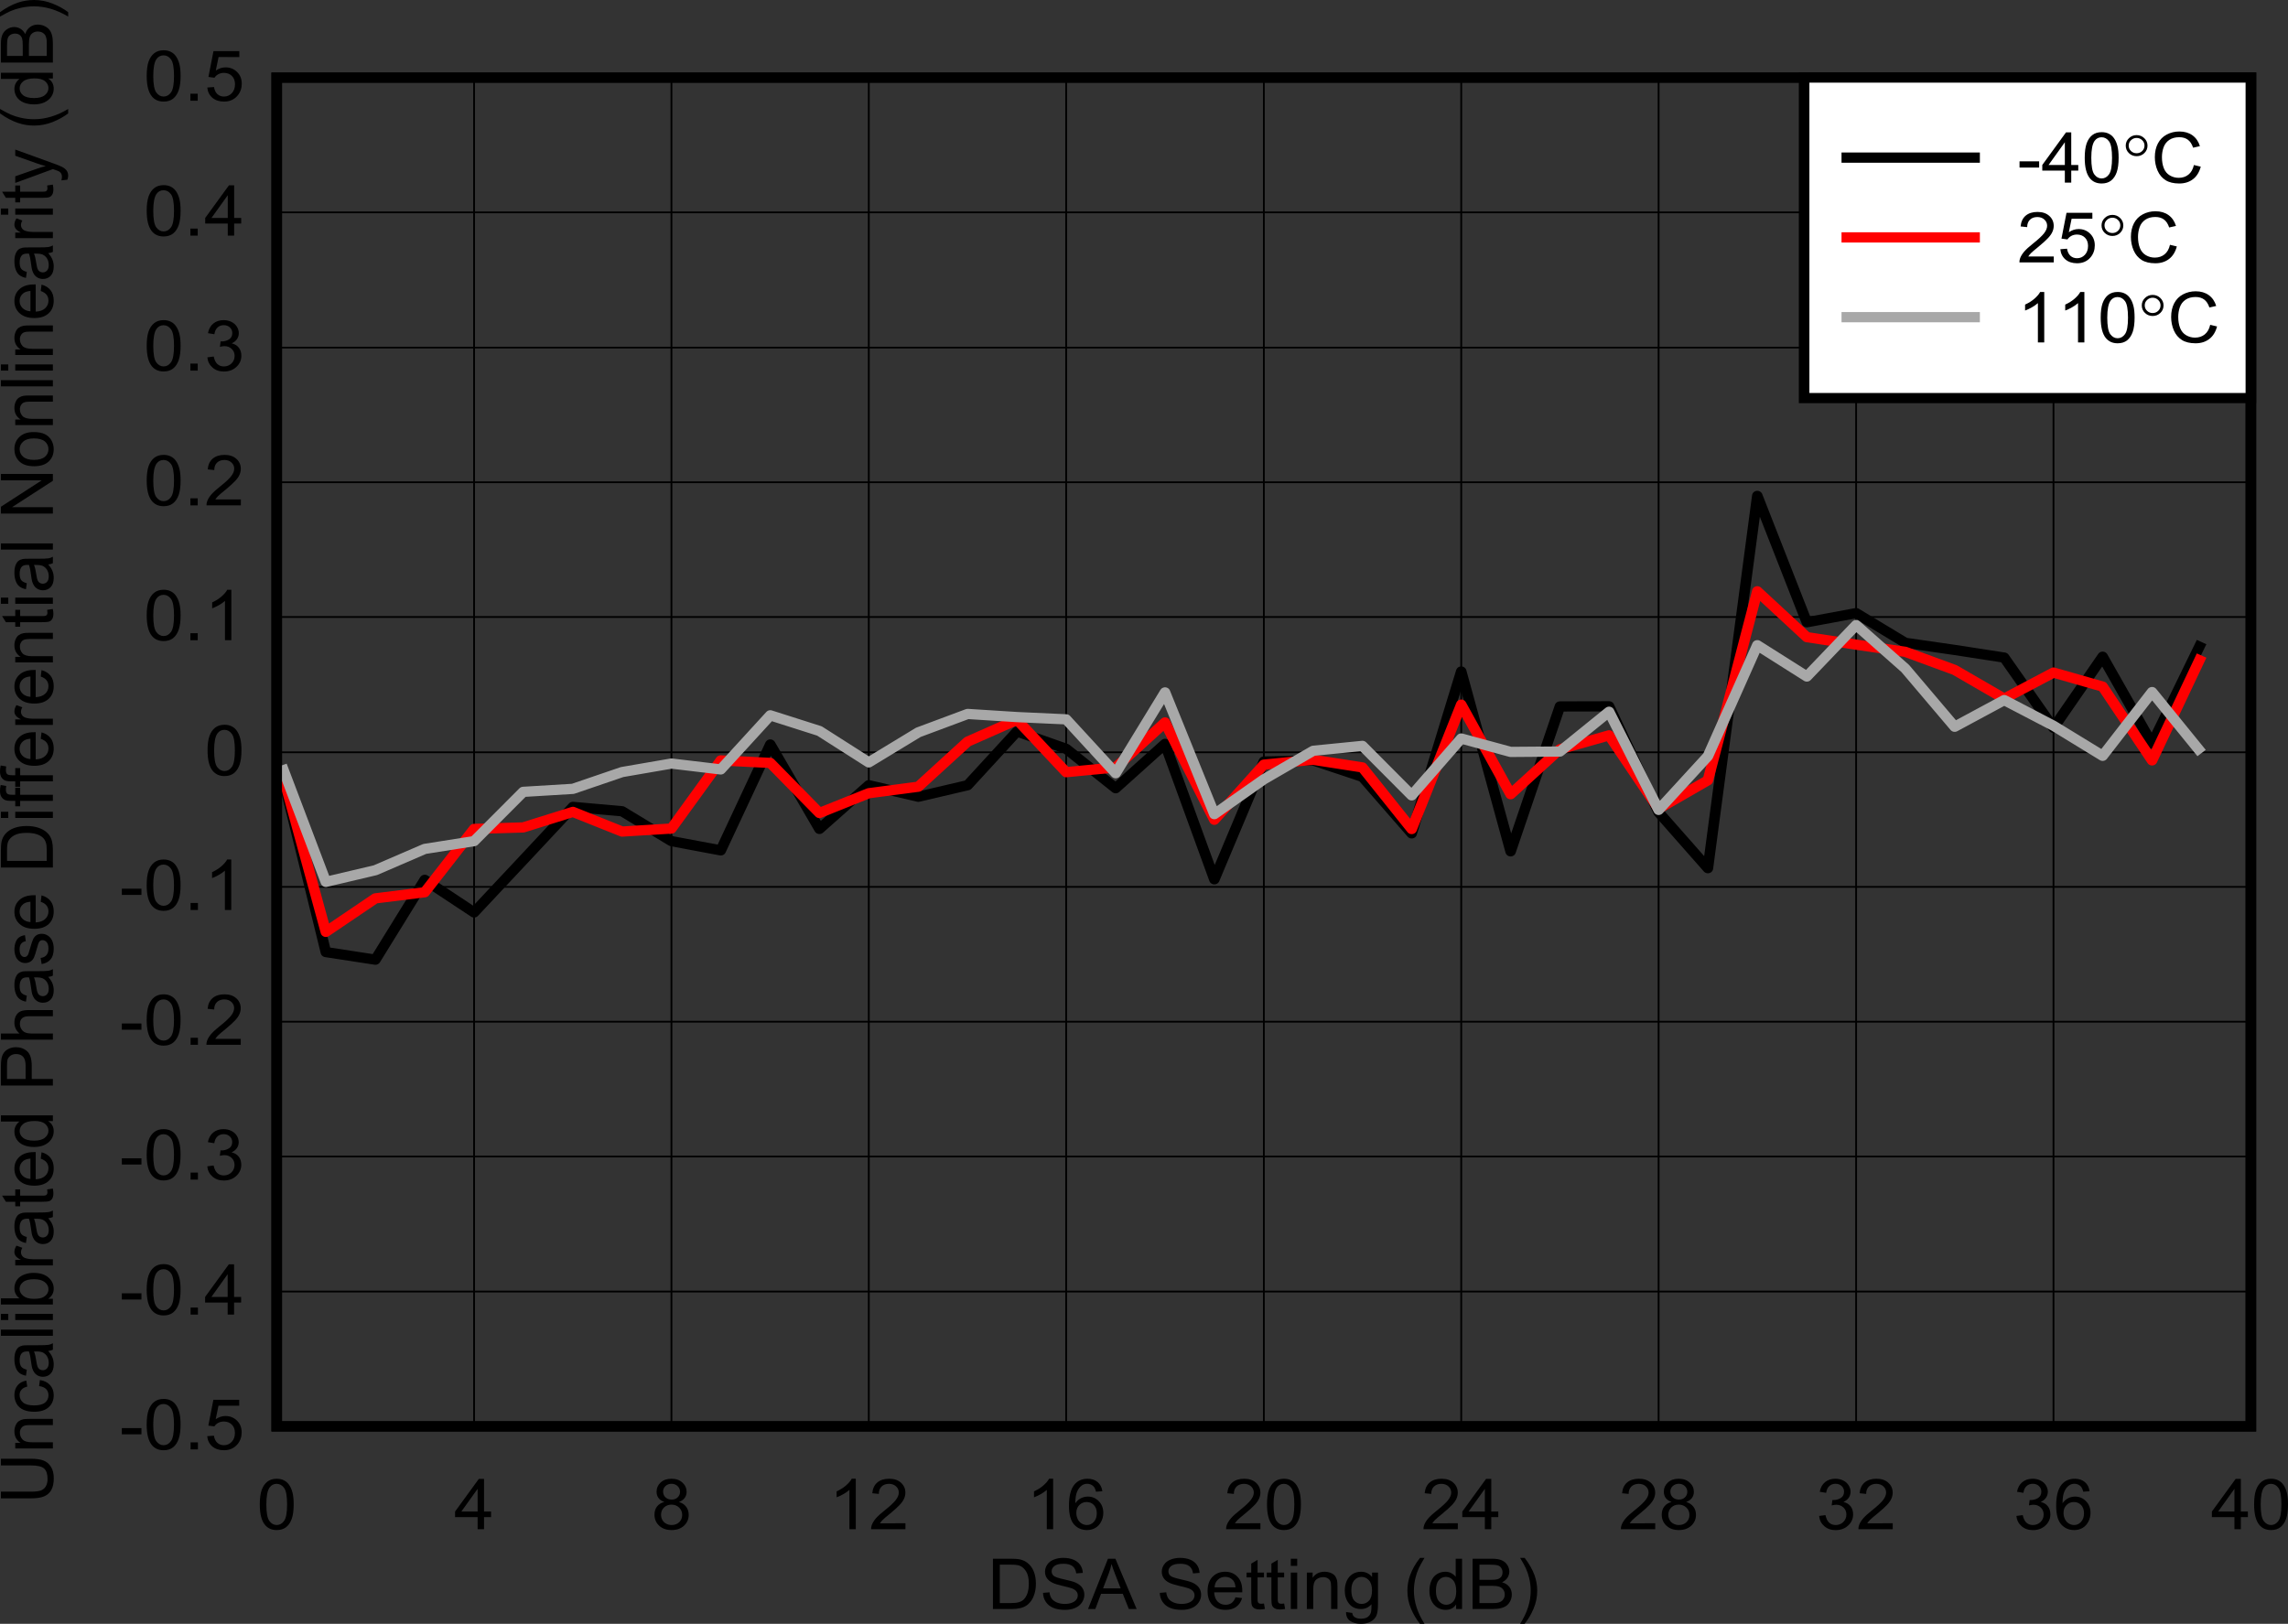 <?xml version="1.0" encoding="UTF-8" standalone="no"?>
<svg
   xmlns:dc="http://purl.org/dc/elements/1.1/"
   xmlns:cc="http://creativecommons.org/ns#"
   xmlns:rdf="http://www.w3.org/1999/02/22-rdf-syntax-ns#"
   xmlns:svg="http://www.w3.org/2000/svg"
   xmlns="http://www.w3.org/2000/svg"
   xmlns:xlink="http://www.w3.org/1999/xlink"
   xmlns:sodipodi="http://sodipodi.sourceforge.net/DTD/sodipodi-0.dtd"
   xmlns:inkscape="http://www.inkscape.org/namespaces/inkscape"
   sodipodi:docname="D8018_SBASA42.pdf"
   id="svg612"
   version="1.2"
   viewBox="0 0 630.804 447.818"
   height="447.818pt"
   width="630.804pt">
  <rect x="0" y="0" width="630.804" height="447.818" fill="#333333" stroke="none"/>
  <sodipodi:namedview
     id="namedview614"
     inkscape:window-height="480"
     inkscape:window-width="640"
     inkscape:pageshadow="2"
     inkscape:pageopacity="0"
     guidetolerance="10"
     gridtolerance="10"
     objecttolerance="10"
     borderopacity="1"
     bordercolor="#666666"
     pagecolor="#ffffff" />
  <defs
     id="defs157">
    <g
       id="g155">
      <symbol
         id="glyph0-0"
         overflow="visible">
        <path
           inkscape:connector-curvature="0"
           id="path2"
           d="M 2.5,0 V -12.109 H 12.516 V 0 Z m 0.312,-0.297 h 9.391 V -11.812 H 2.812 Z m 0,0"
           style="stroke:none" />
      </symbol>
      <symbol
         id="glyph0-1"
         overflow="visible">
        <path
           inkscape:connector-curvature="0"
           id="path5"
           d="m 1.547,0 v -13.875 h 4.938 c 1.113,0 1.961,0.07 2.547,0.203 0.82,0.188 1.52,0.523 2.094,1 0.758,0.617 1.328,1.41 1.703,2.375 0.371,0.961 0.562,2.055 0.562,3.281 0,1.055 -0.133,1.992 -0.391,2.812 -0.25,0.812 -0.574,1.488 -0.969,2.016 -0.398,0.531 -0.836,0.957 -1.312,1.266 C 10.25,-0.617 9.68,-0.387 9.016,-0.234 8.348,-0.078 7.582,0 6.719,0 Z M 3.438,-1.641 H 6.5 c 0.945,0 1.688,-0.082 2.219,-0.25 0.539,-0.164 0.973,-0.406 1.297,-0.719 0.445,-0.434 0.797,-1.02 1.047,-1.75 0.246,-0.738 0.375,-1.629 0.375,-2.672 0,-1.457 -0.254,-2.57 -0.75,-3.344 -0.492,-0.777 -1.086,-1.305 -1.781,-1.578 -0.512,-0.184 -1.332,-0.281 -2.453,-0.281 H 3.438 Z m 0,0"
           style="stroke:none" />
      </symbol>
      <symbol
         id="glyph0-2"
         overflow="visible">
        <path
           inkscape:connector-curvature="0"
           id="path8"
           d="m 0.906,-4.453 1.781,-0.156 c 0.082,0.699 0.281,1.273 0.594,1.719 0.309,0.438 0.789,0.801 1.438,1.078 0.652,0.273 1.391,0.406 2.203,0.406 0.715,0 1.352,-0.102 1.906,-0.312 0.559,-0.207 0.977,-0.492 1.25,-0.859 0.27,-0.363 0.406,-0.758 0.406,-1.188 0,-0.434 -0.137,-0.816 -0.406,-1.141 C 9.816,-5.227 9.387,-5.5 8.797,-5.719 8.41,-5.863 7.555,-6.086 6.234,-6.391 c -1.312,-0.309 -2.23,-0.602 -2.75,-0.875 -0.688,-0.34 -1.199,-0.77 -1.531,-1.281 -0.336,-0.52 -0.5,-1.098 -0.5,-1.734 0,-0.695 0.203,-1.348 0.609,-1.953 0.402,-0.613 1.004,-1.078 1.797,-1.391 0.789,-0.32 1.664,-0.484 2.625,-0.484 1.059,0 2,0.168 2.812,0.5 0.809,0.336 1.438,0.824 1.875,1.469 0.434,0.637 0.672,1.363 0.703,2.172 l -1.812,0.141 c -0.105,-0.871 -0.441,-1.535 -1,-1.984 -0.562,-0.445 -1.398,-0.672 -2.5,-0.672 -1.148,0 -1.98,0.207 -2.5,0.609 -0.523,0.406 -0.781,0.898 -0.781,1.469 0,0.5 0.18,0.914 0.547,1.234 0.363,0.324 1.316,0.652 2.859,0.984 1.539,0.336 2.598,0.633 3.172,0.891 0.832,0.367 1.445,0.836 1.844,1.406 0.395,0.574 0.594,1.23 0.594,1.969 0,0.742 -0.223,1.441 -0.656,2.094 -0.43,0.656 -1.055,1.168 -1.875,1.531 C 8.953,0.055 8.027,0.234 7,0.234 5.707,0.234 4.621,0.051 3.75,-0.312 2.875,-0.676 2.184,-1.223 1.688,-1.953 c -0.5,-0.738 -0.762,-1.57 -0.781,-2.5 z m 0,0"
           style="stroke:none" />
      </symbol>
      <symbol
         id="glyph0-3"
         overflow="visible">
        <path
           inkscape:connector-curvature="0"
           id="path11"
           d="m -0.031,0 5.5,-13.875 H 7.516 L 13.375,0 H 11.219 L 9.547,-4.203 H 3.562 L 1.984,0 Z M 4.109,-5.688 H 8.969 l -1.5,-3.844 c -0.461,-1.164 -0.801,-2.125 -1.016,-2.875 -0.188,0.887 -0.449,1.77 -0.781,2.641 z m 0,0"
           style="stroke:none" />
      </symbol>
      <symbol
         id="glyph0-4"
         overflow="visible">
        <path
           inkscape:connector-curvature="0"
           id="path14"
           d=""
           style="stroke:none" />
      </symbol>
      <symbol
         id="glyph0-5"
         overflow="visible">
        <path
           inkscape:connector-curvature="0"
           id="path17"
           d="M 8.422,-3.234 10.25,-3.016 c -0.293,1.031 -0.832,1.836 -1.609,2.406 -0.773,0.562 -1.762,0.844 -2.969,0.844 C 4.16,0.234 2.957,-0.219 2.062,-1.125 1.176,-2.027 0.734,-3.301 0.734,-4.938 c 0,-1.684 0.445,-3 1.344,-3.938 0.902,-0.934 2.07,-1.406 3.5,-1.406 1.383,0 2.516,0.461 3.391,1.375 0.883,0.918 1.328,2.207 1.328,3.859 0,0.105 0,0.258 0,0.453 h -7.75 c 0.07,1.105 0.395,1.957 0.969,2.547 0.582,0.586 1.305,0.875 2.172,0.875 0.645,0 1.195,-0.16 1.656,-0.484 0.457,-0.332 0.816,-0.859 1.078,-1.578 z m -5.766,-2.75 H 8.438 C 8.363,-6.824 8.145,-7.461 7.781,-7.891 7.219,-8.543 6.488,-8.875 5.594,-8.875 c -0.805,0 -1.48,0.27 -2.031,0.797 -0.555,0.523 -0.855,1.223 -0.906,2.094 z m 0,0"
           style="stroke:none" />
      </symbol>
      <symbol
         id="glyph0-6"
         overflow="visible">
        <path
           inkscape:connector-curvature="0"
           id="path20"
           d="m 5.156,-1.516 0.266,1.5 C 4.922,0.074 4.473,0.125 4.078,0.125 3.441,0.125 2.945,0.027 2.594,-0.156 2.25,-0.352 2.004,-0.609 1.859,-0.922 1.711,-1.242 1.641,-1.914 1.641,-2.938 v -5.781 h -1.281 v -1.328 h 1.281 v -2.484 l 1.75,-1.031 v 3.516 H 5.156 V -8.719 H 3.391 v 5.875 c 0,0.48 0.031,0.793 0.094,0.938 0.059,0.137 0.16,0.246 0.297,0.328 0.145,0.086 0.348,0.125 0.609,0.125 0.195,0 0.453,-0.02 0.766,-0.062 z m 0,0"
           style="stroke:none" />
      </symbol>
      <symbol
         id="glyph0-7"
         overflow="visible">
        <path
           inkscape:connector-curvature="0"
           id="path23"
           d="M 1.328,-11.906 V -13.875 H 3.094 v 1.969 z M 1.328,0 V -10.047 H 3.094 V 0 Z m 0,0"
           style="stroke:none" />
      </symbol>
      <symbol
         id="glyph0-8"
         overflow="visible">
        <path
           inkscape:connector-curvature="0"
           id="path26"
           d="M 1.312,0 V -10.047 H 2.906 V -8.625 c 0.758,-1.102 1.859,-1.656 3.297,-1.656 0.621,0 1.195,0.113 1.719,0.328 0.527,0.219 0.926,0.508 1.188,0.859 0.258,0.355 0.441,0.777 0.547,1.266 0.059,0.312 0.094,0.867 0.094,1.656 V 0 H 8 v -6.109 c 0,-0.695 -0.074,-1.219 -0.219,-1.562 -0.137,-0.34 -0.383,-0.613 -0.734,-0.812 -0.344,-0.207 -0.754,-0.312 -1.219,-0.312 -0.75,0 -1.398,0.23 -1.938,0.688 -0.543,0.461 -0.812,1.336 -0.812,2.625 V 0 Z m 0,0"
           style="stroke:none" />
      </symbol>
      <symbol
         id="glyph0-9"
         overflow="visible">
        <path
           inkscape:connector-curvature="0"
           id="path29"
           d="m 1,0.828 1.703,0.25 c 0.07,0.508 0.27,0.879 0.594,1.109 0.434,0.32 1.035,0.484 1.797,0.484 0.809,0 1.438,-0.164 1.875,-0.484 C 7.414,1.875 7.719,1.434 7.875,0.875 7.965,0.52 8.008,-0.207 8,-1.312 7.227,-0.438 6.27,0 5.125,0 3.695,0 2.59,-0.492 1.812,-1.484 1.031,-2.48 0.641,-3.68 0.641,-5.078 c 0,-0.957 0.176,-1.844 0.531,-2.656 0.363,-0.809 0.883,-1.438 1.562,-1.875 0.684,-0.445 1.488,-0.672 2.406,-0.672 1.227,0 2.238,0.48 3.031,1.438 v -1.203 h 1.625 v 8.688 c 0,1.559 -0.168,2.664 -0.5,3.312 C 8.973,2.605 8.449,3.125 7.734,3.5 7.023,3.883 6.148,4.078 5.109,4.078 3.867,4.078 2.863,3.805 2.094,3.266 1.332,2.723 0.969,1.91 1,0.828 Z m 1.453,-6.031 c 0,1.324 0.27,2.289 0.812,2.891 0.539,0.605 1.219,0.906 2.031,0.906 0.809,0 1.488,-0.301 2.031,-0.906 0.551,-0.602 0.828,-1.547 0.828,-2.828 0,-1.227 -0.289,-2.156 -0.859,-2.781 -0.562,-0.621 -1.242,-0.938 -2.031,-0.938 -0.781,0 -1.449,0.309 -2,0.922 -0.543,0.617 -0.812,1.527 -0.812,2.734 z m 0,0"
           style="stroke:none" />
      </symbol>
      <symbol
         id="glyph0-10"
         overflow="visible">
        <path
           inkscape:connector-curvature="0"
           id="path32"
           d="m 4.688,4.078 c -0.98,-1.188 -1.805,-2.574 -2.469,-4.156 -0.668,-1.59 -1,-3.242 -1,-4.953 0,-1.496 0.25,-2.938 0.75,-4.312 0.582,-1.59 1.488,-3.18 2.719,-4.766 h 1.25 c -0.781,1.312 -1.305,2.254 -1.562,2.812 -0.398,0.875 -0.711,1.785 -0.938,2.719 -0.281,1.188 -0.422,2.379 -0.422,3.562 0,3.031 0.973,6.062 2.922,9.094 z m 0,0"
           style="stroke:none" />
      </symbol>
      <symbol
         id="glyph0-11"
         overflow="visible">
        <path
           inkscape:connector-curvature="0"
           id="path35"
           d="m 8.047,0 v -1.266 c -0.656,1 -1.621,1.5 -2.891,1.5 -0.836,0 -1.602,-0.223 -2.297,-0.656 C 2.172,-0.867 1.633,-1.488 1.25,-2.281 0.875,-3.07 0.688,-3.984 0.688,-5.016 c 0,-0.996 0.172,-1.906 0.516,-2.719 C 1.543,-8.555 2.062,-9.188 2.75,-9.625 c 0.695,-0.434 1.473,-0.656 2.328,-0.656 0.621,0 1.176,0.133 1.656,0.391 0.488,0.262 0.891,0.598 1.203,1 V -13.875 h 1.75 V 0 Z m -5.562,-5.016 c 0,1.293 0.281,2.258 0.844,2.891 0.559,0.637 1.223,0.953 1.984,0.953 0.77,0 1.422,-0.301 1.953,-0.906 0.539,-0.613 0.812,-1.547 0.812,-2.797 0,-1.371 -0.277,-2.379 -0.828,-3.016 -0.543,-0.645 -1.215,-0.969 -2.016,-0.969 -0.781,0 -1.441,0.309 -1.969,0.922 -0.523,0.617 -0.781,1.59 -0.781,2.922 z m 0,0"
           style="stroke:none" />
      </symbol>
      <symbol
         id="glyph0-12"
         overflow="visible">
        <path
           inkscape:connector-curvature="0"
           id="path38"
           d="m 1.469,0 v -13.875 h 5.375 c 1.09,0 1.969,0.145 2.625,0.422 0.664,0.281 1.188,0.715 1.562,1.297 0.371,0.586 0.562,1.195 0.562,1.828 0,0.594 -0.168,1.16 -0.5,1.688 -0.336,0.523 -0.836,0.945 -1.5,1.266 0.863,0.242 1.523,0.66 1.984,1.25 0.465,0.594 0.703,1.301 0.703,2.109 0,0.648 -0.145,1.254 -0.422,1.812 -0.281,0.555 -0.633,0.98 -1.047,1.281 -0.418,0.305 -0.945,0.535 -1.578,0.688 C 8.609,-0.078 7.836,0 6.922,0 Z m 1.891,-8.047 h 3.094 c 0.84,0 1.445,-0.051 1.812,-0.156 0.477,-0.133 0.836,-0.363 1.078,-0.688 0.246,-0.32 0.375,-0.727 0.375,-1.219 0,-0.457 -0.117,-0.859 -0.344,-1.203 -0.219,-0.352 -0.543,-0.594 -0.969,-0.719 -0.43,-0.133 -1.16,-0.203 -2.188,-0.203 H 3.359 Z m 0,6.406 h 3.562 c 0.613,0 1.047,-0.02 1.297,-0.062 0.434,-0.07 0.801,-0.195 1.094,-0.375 0.289,-0.176 0.531,-0.43 0.719,-0.766 0.195,-0.34 0.297,-0.734 0.297,-1.172 0,-0.52 -0.145,-0.969 -0.422,-1.344 C 9.633,-5.742 9.254,-6.016 8.766,-6.172 8.285,-6.324 7.586,-6.406 6.672,-6.406 h -3.312 z m 0,0"
           style="stroke:none" />
      </symbol>
      <symbol
         id="glyph0-13"
         overflow="visible">
        <path
           inkscape:connector-curvature="0"
           id="path41"
           d="m 2.469,4.078 h -1.25 c 1.945,-3.031 2.922,-6.062 2.922,-9.094 0,-1.184 -0.145,-2.363 -0.422,-3.531 -0.23,-0.945 -0.543,-1.852 -0.938,-2.719 -0.25,-0.57 -0.773,-1.52 -1.562,-2.844 h 1.25 c 1.227,1.586 2.133,3.176 2.719,4.766 0.496,1.375 0.75,2.816 0.75,4.312 0,1.711 -0.34,3.363 -1.016,4.953 -0.668,1.582 -1.488,2.969 -2.453,4.156 z m 0,0"
           style="stroke:none" />
      </symbol>
      <symbol
         id="glyph0-14"
         overflow="visible">
        <path
           inkscape:connector-curvature="0"
           id="path44"
           d="m 0.828,-6.844 c 0,-1.633 0.172,-2.953 0.516,-3.953 0.352,-0.996 0.875,-1.77 1.562,-2.312 0.684,-0.539 1.551,-0.812 2.594,-0.812 0.77,0 1.441,0.152 2.016,0.453 0.582,0.293 1.062,0.727 1.438,1.297 0.383,0.562 0.68,1.254 0.891,2.062 0.215,0.805 0.328,1.895 0.328,3.266 0,1.625 -0.176,2.941 -0.516,3.938 -0.344,1 -0.863,1.777 -1.547,2.328 -0.688,0.543 -1.559,0.812 -2.609,0.812 -1.375,0 -2.461,-0.477 -3.25,-1.438 C 1.301,-2.355 0.828,-4.238 0.828,-6.844 Z m 1.812,0 c 0,2.281 0.273,3.805 0.828,4.562 0.551,0.75 1.227,1.125 2.031,1.125 0.809,0 1.488,-0.379 2.031,-1.141 0.551,-0.758 0.828,-2.273 0.828,-4.547 0,-2.277 -0.277,-3.797 -0.828,-4.547 -0.543,-0.746 -1.227,-1.125 -2.047,-1.125 -0.812,0 -1.461,0.336 -1.938,1 -0.605,0.844 -0.906,2.402 -0.906,4.672 z m 0,0"
           style="stroke:none" />
      </symbol>
      <symbol
         id="glyph0-15"
         overflow="visible">
        <path
           inkscape:connector-curvature="0"
           id="path47"
           d="M 6.469,0 V -3.328 H 0.25 V -4.875 l 6.547,-9 h 1.438 v 9 h 1.938 v 1.547 h -1.938 V 0 Z m 0,-4.875 v -6.266 L 1.984,-4.875 Z m 0,0"
           style="stroke:none" />
      </symbol>
      <symbol
         id="glyph0-16"
         overflow="visible">
        <path
           inkscape:connector-curvature="0"
           id="path50"
           d="M 3.531,-7.516 C 2.801,-7.773 2.258,-8.145 1.906,-8.625 1.562,-9.102 1.391,-9.676 1.391,-10.344 c 0,-1.008 0.375,-1.859 1.125,-2.547 0.746,-0.684 1.742,-1.031 2.984,-1.031 1.246,0 2.254,0.355 3.016,1.062 0.77,0.699 1.156,1.555 1.156,2.562 0,0.637 -0.18,1.195 -0.531,1.672 -0.344,0.48 -0.871,0.852 -1.578,1.109 0.871,0.273 1.539,0.723 2,1.344 0.457,0.617 0.688,1.352 0.688,2.203 0,1.188 -0.434,2.191 -1.297,3 C 8.086,-0.164 6.945,0.234 5.531,0.234 4.113,0.234 2.973,-0.164 2.109,-0.969 1.242,-1.777 0.812,-2.797 0.812,-4.016 c 0,-0.895 0.234,-1.645 0.703,-2.25 0.477,-0.613 1.148,-1.031 2.016,-1.25 z M 3.188,-10.406 c 0,0.656 0.219,1.195 0.656,1.609 0.434,0.418 1.004,0.625 1.703,0.625 0.676,0 1.227,-0.203 1.656,-0.609 0.434,-0.414 0.656,-0.926 0.656,-1.531 0,-0.621 -0.227,-1.148 -0.672,-1.578 -0.449,-0.426 -1.008,-0.641 -1.672,-0.641 -0.668,0 -1.227,0.211 -1.672,0.625 -0.438,0.418 -0.656,0.918 -0.656,1.5 z M 2.625,-4 c 0,0.492 0.113,0.965 0.344,1.422 0.238,0.449 0.594,0.801 1.062,1.047 0.465,0.25 0.973,0.375 1.516,0.375 0.84,0 1.535,-0.258 2.078,-0.781 0.551,-0.527 0.828,-1.195 0.828,-2 0,-0.82 -0.285,-1.5 -0.844,-2.031 -0.562,-0.539 -1.27,-0.812 -2.109,-0.812 -0.836,0 -1.523,0.27 -2.062,0.797 C 2.895,-5.453 2.625,-4.789 2.625,-4 Z m 0,0"
           style="stroke:none" />
      </symbol>
      <symbol
         id="glyph0-17"
         overflow="visible">
        <path
           inkscape:connector-curvature="0"
           id="path53"
           d="m 7.453,0 h -1.75 v -10.844 c -0.43,0.387 -0.988,0.777 -1.672,1.172 -0.688,0.387 -1.309,0.68 -1.859,0.875 V -10.438 c 0.988,-0.445 1.848,-0.988 2.578,-1.625 0.738,-0.645 1.266,-1.266 1.578,-1.859 h 1.125 z m 0,0"
           style="stroke:none" />
      </symbol>
      <symbol
         id="glyph0-18"
         overflow="visible">
        <path
           inkscape:connector-curvature="0"
           id="path56"
           d="M 10.078,-1.641 V 0 H 0.609 C 0.598,-0.402 0.664,-0.801 0.812,-1.188 1.051,-1.809 1.438,-2.426 1.969,-3.031 2.496,-3.633 3.266,-4.332 4.266,-5.125 5.824,-6.363 6.879,-7.344 7.422,-8.062 7.973,-8.777 8.25,-9.461 8.25,-10.109 8.25,-10.785 7.996,-11.352 7.5,-11.812 7,-12.277 6.348,-12.516 5.547,-12.516 c -0.844,0 -1.523,0.246 -2.031,0.734 C 3.004,-11.289 2.75,-10.605 2.75,-9.734 l -1.812,-0.188 c 0.121,-1.301 0.586,-2.289 1.391,-2.969 0.809,-0.684 1.898,-1.031 3.266,-1.031 1.371,0 2.461,0.371 3.266,1.109 0.801,0.73 1.203,1.645 1.203,2.734 0,0.555 -0.121,1.102 -0.359,1.641 -0.23,0.531 -0.621,1.098 -1.172,1.688 -0.543,0.594 -1.445,1.414 -2.703,2.453 -1.062,0.855 -1.746,1.441 -2.047,1.75 -0.293,0.305 -0.539,0.605 -0.734,0.906 z m 0,0"
           style="stroke:none" />
      </symbol>
      <symbol
         id="glyph0-19"
         overflow="visible">
        <path
           inkscape:connector-curvature="0"
           id="path59"
           d="m 9.953,-10.469 -1.75,0.125 c -0.156,-0.664 -0.379,-1.148 -0.656,-1.453 -0.48,-0.488 -1.07,-0.734 -1.766,-0.734 -0.562,0 -1.055,0.152 -1.469,0.453 -0.555,0.398 -0.992,0.973 -1.312,1.719 -0.324,0.75 -0.492,1.82 -0.5,3.203 C 2.926,-7.777 3.441,-8.242 4.047,-8.547 4.66,-8.848 5.305,-9 5.984,-9 c 1.164,0 2.16,0.426 2.984,1.266 0.832,0.836 1.25,1.914 1.25,3.234 0,0.867 -0.199,1.676 -0.594,2.422 -0.387,0.75 -0.918,1.324 -1.594,1.719 -0.68,0.395 -1.445,0.594 -2.297,0.594 -1.469,0 -2.668,-0.52 -3.594,-1.562 C 1.211,-2.367 0.75,-4.086 0.75,-6.484 c 0,-2.684 0.508,-4.641 1.531,-5.859 0.895,-1.051 2.098,-1.578 3.609,-1.578 1.121,0 2.047,0.309 2.766,0.922 0.727,0.605 1.16,1.449 1.297,2.531 z M 2.781,-4.5 c 0,0.594 0.125,1.164 0.375,1.703 0.258,0.531 0.617,0.941 1.078,1.219 0.465,0.281 0.957,0.422 1.469,0.422 0.738,0 1.375,-0.289 1.906,-0.875 0.539,-0.582 0.812,-1.375 0.812,-2.375 0,-0.957 -0.27,-1.711 -0.797,-2.266 C 7.094,-7.223 6.426,-7.5 5.625,-7.5 4.832,-7.5 4.16,-7.223 3.609,-6.672 3.055,-6.117 2.781,-5.395 2.781,-4.5 Z m 0,0"
           style="stroke:none" />
      </symbol>
      <symbol
         id="glyph0-20"
         overflow="visible">
        <path
           inkscape:connector-curvature="0"
           id="path62"
           d="m 0.844,-3.656 1.75,-0.234 c 0.207,0.969 0.551,1.668 1.031,2.094 0.488,0.43 1.082,0.641 1.781,0.641 0.82,0 1.52,-0.273 2.094,-0.828 0.57,-0.559 0.859,-1.254 0.859,-2.078 0,-0.777 -0.27,-1.422 -0.797,-1.922 C 7.031,-6.492 6.355,-6.75 5.547,-6.75 5.211,-6.75 4.801,-6.684 4.312,-6.562 l 0.188,-1.5 c 0.121,0.012 0.219,0.016 0.281,0.016 0.746,0 1.426,-0.188 2.031,-0.562 0.602,-0.371 0.906,-0.957 0.906,-1.75 0,-0.621 -0.223,-1.141 -0.656,-1.547 -0.438,-0.414 -1.008,-0.625 -1.703,-0.625 -0.68,0 -1.246,0.211 -1.703,0.625 -0.461,0.418 -0.754,1.043 -0.875,1.875 l -1.766,-0.297 c 0.215,-1.145 0.707,-2.031 1.469,-2.656 0.758,-0.621 1.707,-0.938 2.844,-0.938 0.777,0 1.5,0.164 2.156,0.484 0.652,0.324 1.156,0.77 1.5,1.328 0.352,0.562 0.531,1.16 0.531,1.781 0,0.605 -0.168,1.152 -0.5,1.641 -0.336,0.492 -0.824,0.883 -1.469,1.172 0.84,0.188 1.5,0.586 1.969,1.188 0.465,0.594 0.703,1.34 0.703,2.234 0,1.211 -0.461,2.238 -1.375,3.078 C 7.938,-0.172 6.785,0.25 5.391,0.25 c -1.25,0 -2.293,-0.363 -3.125,-1.094 C 1.43,-1.57 0.957,-2.508 0.844,-3.656 Z m 0,0"
           style="stroke:none" />
      </symbol>
      <symbol
         id="glyph0-21"
         overflow="visible">
        <path
           inkscape:connector-curvature="0"
           id="path65"
           d="M 0.641,-4.156 V -5.875 h 5.406 v 1.719 z m 0,0"
           style="stroke:none" />
      </symbol>
      <symbol
         id="glyph0-22"
         overflow="visible">
        <path
           inkscape:connector-curvature="0"
           id="path68"
           d="M 1.812,0 V -1.938 H 3.828 V 0 Z m 0,0"
           style="stroke:none" />
      </symbol>
      <symbol
         id="glyph0-23"
         overflow="visible">
        <path
           inkscape:connector-curvature="0"
           id="path71"
           d="m 0.828,-3.641 1.844,-0.141 c 0.145,0.867 0.461,1.523 0.953,1.969 0.496,0.438 1.102,0.656 1.812,0.656 0.84,0 1.555,-0.305 2.141,-0.922 0.59,-0.621 0.891,-1.445 0.891,-2.469 0,-0.965 -0.289,-1.734 -0.859,-2.297 -0.562,-0.559 -1.301,-0.844 -2.203,-0.844 -0.574,0 -1.09,0.129 -1.547,0.375 -0.449,0.25 -0.805,0.574 -1.062,0.969 l -1.656,-0.219 1.391,-7.125 h 7.125 v 1.641 H 3.938 l -0.766,3.719 c 0.852,-0.582 1.754,-0.875 2.703,-0.875 1.246,0 2.301,0.426 3.156,1.266 0.863,0.844 1.297,1.926 1.297,3.234 0,1.262 -0.379,2.348 -1.125,3.25 -0.93,1.125 -2.184,1.688 -3.766,1.688 -1.305,0 -2.371,-0.348 -3.203,-1.047 -0.824,-0.707 -1.293,-1.648 -1.406,-2.828 z m 0,0"
           style="stroke:none" />
      </symbol>
      <symbol
         id="glyph0-24"
         overflow="visible">
        <path
           inkscape:connector-curvature="0"
           id="path74"
           d="m 11.766,-4.859 1.891,0.453 c -0.398,1.512 -1.113,2.664 -2.141,3.453 -1.031,0.793 -2.293,1.188 -3.781,1.188 -1.543,0 -2.801,-0.301 -3.766,-0.906 C 3,-1.285 2.258,-2.164 1.75,-3.312 1.25,-4.465 1,-5.707 1,-7.031 c 0,-1.445 0.281,-2.707 0.844,-3.781 0.57,-1.082 1.383,-1.898 2.438,-2.453 1.051,-0.559 2.211,-0.844 3.484,-0.844 1.426,0 2.629,0.355 3.609,1.062 0.977,0.711 1.66,1.707 2.047,2.984 l -1.875,0.422 c -0.336,-1.008 -0.82,-1.742 -1.453,-2.203 -0.625,-0.457 -1.418,-0.688 -2.375,-0.688 -1.105,0 -2.027,0.258 -2.766,0.766 -0.742,0.512 -1.262,1.199 -1.562,2.062 -0.293,0.855 -0.438,1.742 -0.438,2.656 0,1.18 0.176,2.211 0.531,3.094 0.352,0.875 0.906,1.535 1.656,1.969 0.746,0.438 1.562,0.656 2.438,0.656 1.059,0 1.957,-0.297 2.688,-0.891 0.738,-0.59 1.238,-1.473 1.5,-2.641 z m 0,0"
           style="stroke:none" />
      </symbol>
      <symbol
         id="glyph1-0"
         overflow="visible">
        <path
           inkscape:connector-curvature="0"
           id="path77"
           d="m 0,-2.422 h -12.516 v -9.688 H 0 Z M -0.312,-2.719 v -9.094 h -11.891 v 9.094 z m 0,0"
           style="stroke:none" />
      </symbol>
      <symbol
         id="glyph1-1"
         overflow="visible">
        <path
           inkscape:connector-curvature="0"
           id="path80"
           d="m -14.328,-10.594 v -1.844 h 8.281 c 1.438,0 2.586,0.164 3.438,0.484 0.844,0.312 1.535,0.883 2.062,1.703 0.531,0.824 0.797,1.902 0.797,3.234 0,1.305 -0.23,2.371 -0.688,3.203 -0.465,0.824 -1.141,1.414 -2.016,1.766 -0.871,0.355 -2.07,0.531 -3.594,0.531 h -8.281 v -1.844 H -6.062 c 1.25,0 2.176,-0.109 2.766,-0.328 0.586,-0.227 1.039,-0.613 1.359,-1.156 0.312,-0.551 0.469,-1.219 0.469,-2 0,-1.352 -0.312,-2.316 -0.938,-2.891 -0.633,-0.57 -1.852,-0.859 -3.656,-0.859 z m 0,0"
           style="stroke:none" />
      </symbol>
      <symbol
         id="glyph1-2"
         overflow="visible">
        <path
           inkscape:connector-curvature="0"
           id="path83"
           d="M 0,-1.281 H -10.375 V -2.812 h 1.469 c -1.133,-0.738 -1.703,-1.801 -1.703,-3.188 0,-0.613 0.117,-1.172 0.344,-1.672 0.219,-0.508 0.512,-0.891 0.875,-1.141 0.367,-0.258 0.801,-0.438 1.297,-0.531 0.324,-0.059 0.898,-0.094 1.719,-0.094 H 0 v 1.703 h -6.312 c -0.715,0 -1.254,0.07 -1.609,0.203 -0.352,0.125 -0.633,0.363 -0.844,0.703 -0.215,0.336 -0.328,0.73 -0.328,1.188 0,0.719 0.242,1.348 0.719,1.875 0.48,0.523 1.383,0.781 2.703,0.781 H 0 Z m 0,0"
           style="stroke:none" />
      </symbol>
      <symbol
         id="glyph1-3"
         overflow="visible">
        <path
           inkscape:connector-curvature="0"
           id="path86"
           d="M -3.797,-7.828 -3.578,-9.5 c 1.199,0.18 2.137,0.648 2.812,1.406 0.668,0.75 1,1.676 1,2.766 0,1.375 -0.461,2.488 -1.391,3.328 -0.926,0.836 -2.258,1.25 -4,1.25 -1.113,0 -2.094,-0.176 -2.938,-0.531 -0.84,-0.363 -1.473,-0.914 -1.891,-1.656 -0.414,-0.738 -0.625,-1.535 -0.625,-2.391 0,-1.09 0.289,-1.984 0.859,-2.672 0.562,-0.695 1.371,-1.145 2.422,-1.344 L -7.062,-7.688 c -0.695,0.156 -1.223,0.441 -1.578,0.844 -0.352,0.398 -0.531,0.879 -0.531,1.438 0,0.867 0.32,1.57 0.953,2.109 0.637,0.531 1.645,0.797 3.016,0.797 1.398,0 2.414,-0.258 3.047,-0.781 0.625,-0.52 0.938,-1.195 0.938,-2.031 0,-0.664 -0.207,-1.223 -0.625,-1.672 -0.426,-0.445 -1.078,-0.727 -1.953,-0.844 z m 0,0"
           style="stroke:none" />
      </symbol>
      <symbol
         id="glyph1-4"
         overflow="visible">
        <path
           inkscape:connector-curvature="0"
           id="path89"
           d="m -1.281,-7.828 c 0.555,0.625 0.945,1.23 1.172,1.812 0.227,0.586 0.344,1.211 0.344,1.875 0,1.105 -0.273,1.957 -0.828,2.547 -0.559,0.594 -1.273,0.891 -2.141,0.891 -0.508,0 -0.973,-0.109 -1.391,-0.328 -0.426,-0.227 -0.766,-0.52 -1.016,-0.875 -0.246,-0.363 -0.441,-0.773 -0.578,-1.234 -0.09,-0.332 -0.18,-0.836 -0.266,-1.516 -0.164,-1.371 -0.367,-2.383 -0.609,-3.031 -0.238,-0.008 -0.391,-0.016 -0.453,-0.016 -0.715,0 -1.223,0.164 -1.516,0.484 -0.395,0.438 -0.594,1.086 -0.594,1.938 0,0.805 0.148,1.398 0.438,1.781 0.293,0.375 0.805,0.66 1.531,0.844 L -7.422,-1 C -8.148,-1.145 -8.738,-1.391 -9.188,-1.734 -9.645,-2.086 -9.992,-2.594 -10.234,-3.25 c -0.246,-0.652 -0.375,-1.414 -0.375,-2.281 0,-0.852 0.105,-1.547 0.312,-2.078 0.211,-0.539 0.473,-0.938 0.781,-1.188 0.312,-0.246 0.715,-0.426 1.203,-0.531 0.293,-0.051 0.836,-0.078 1.625,-0.078 h 2.344 c 1.637,0 2.676,-0.035 3.109,-0.109 0.43,-0.07 0.84,-0.219 1.234,-0.438 v 1.781 c -0.363,0.18 -0.789,0.293 -1.281,0.344 z M -5.203,-7.688 c 0.262,0.617 0.48,1.543 0.656,2.781 0.105,0.699 0.227,1.195 0.359,1.484 0.125,0.293 0.316,0.52 0.562,0.672 0.25,0.156 0.535,0.234 0.844,0.234 0.469,0 0.863,-0.172 1.172,-0.516 0.312,-0.34 0.469,-0.848 0.469,-1.516 0,-0.652 -0.145,-1.238 -0.438,-1.75 -0.301,-0.508 -0.711,-0.883 -1.234,-1.125 -0.395,-0.176 -0.977,-0.266 -1.75,-0.266 z m 0,0"
           style="stroke:none" />
      </symbol>
      <symbol
         id="glyph1-5"
         overflow="visible">
        <path
           inkscape:connector-curvature="0"
           id="path92"
           d="M 0,-1.234 H -14.328 V -2.938 H 0 Z m 0,0"
           style="stroke:none" />
      </symbol>
      <symbol
         id="glyph1-6"
         overflow="visible">
        <path
           inkscape:connector-curvature="0"
           id="path95"
           d="m -12.297,-1.281 h -2.031 v -1.703 h 2.031 z M 0,-1.281 H -10.375 V -2.984 H 0 Z m 0,0"
           style="stroke:none" />
      </symbol>
      <symbol
         id="glyph1-7"
         overflow="visible">
        <path
           inkscape:connector-curvature="0"
           id="path98"
           d="m 0,-2.844 v 1.578 H -14.328 V -2.969 h 5.109 c -0.926,-0.715 -1.391,-1.633 -1.391,-2.75 0,-0.621 0.133,-1.211 0.391,-1.766 0.25,-0.551 0.613,-1.004 1.078,-1.359 0.469,-0.352 1.035,-0.629 1.688,-0.828 0.656,-0.207 1.363,-0.312 2.109,-0.312 1.781,0 3.16,0.43 4.125,1.281 0.969,0.855 1.453,1.879 1.453,3.062 0,1.188 -0.508,2.121 -1.531,2.797 z m -5.266,0.016 c 1.242,0 2.137,-0.164 2.688,-0.5 0.906,-0.527 1.359,-1.254 1.359,-2.172 0,-0.738 -0.332,-1.379 -1,-1.922 -0.664,-0.539 -1.66,-0.812 -2.984,-0.812 -1.352,0 -2.352,0.262 -3,0.781 -0.645,0.523 -0.969,1.148 -0.969,1.875 0,0.75 0.34,1.398 1.016,1.938 0.668,0.543 1.633,0.812 2.891,0.812 z m 0,0"
           style="stroke:none" />
      </symbol>
      <symbol
         id="glyph1-8"
         overflow="visible">
        <path
           inkscape:connector-curvature="0"
           id="path101"
           d="m 0,-1.266 h -10.375 v -1.531 h 1.562 C -9.539,-3.18 -10.02,-3.539 -10.25,-3.875 c -0.238,-0.332 -0.359,-0.695 -0.359,-1.094 0,-0.57 0.191,-1.156 0.562,-1.75 l 1.625,0.594 c -0.246,0.418 -0.375,0.836 -0.375,1.25 0,0.367 0.117,0.699 0.344,1 0.23,0.293 0.555,0.504 0.969,0.625 0.625,0.188 1.309,0.281 2.047,0.281 H 0 Z m 0,0"
           style="stroke:none" />
      </symbol>
      <symbol
         id="glyph1-9"
         overflow="visible">
        <path
           inkscape:connector-curvature="0"
           id="path104"
           d="m -1.578,-5 1.562,-0.234 c 0.102,0.48 0.156,0.91 0.156,1.281 0,0.617 -0.102,1.098 -0.297,1.438 -0.207,0.344 -0.473,0.586 -0.797,0.719 -0.332,0.137 -1.031,0.203 -2.094,0.203 h -5.969 v 1.25 H -10.375 v -1.25 h -2.578 L -14,-3.281 h 3.625 V -5 h 1.359 v 1.719 H -2.938 c 0.5,0 0.824,-0.031 0.969,-0.094 0.137,-0.059 0.254,-0.16 0.344,-0.297 C -1.539,-3.805 -1.5,-4 -1.5,-4.25 -1.5,-4.434 -1.523,-4.688 -1.578,-5 Z m 0,0"
           style="stroke:none" />
      </symbol>
      <symbol
         id="glyph1-10"
         overflow="visible">
        <path
           inkscape:connector-curvature="0"
           id="path107"
           d="M -3.344,-8.156 -3.125,-9.922 c 1.062,0.281 1.895,0.801 2.484,1.547 0.586,0.75 0.875,1.711 0.875,2.875 0,1.469 -0.469,2.637 -1.406,3.5 -0.934,0.867 -2.25,1.297 -3.938,1.297 -1.738,0 -3.086,-0.438 -4.047,-1.312 -0.965,-0.871 -1.453,-2.004 -1.453,-3.391 0,-1.34 0.477,-2.438 1.422,-3.281 0.938,-0.852 2.27,-1.281 3.984,-1.281 0.105,0 0.262,0 0.469,0 v 7.5 c 1.137,-0.059 2.008,-0.375 2.609,-0.938 0.605,-0.559 0.906,-1.258 0.906,-2.094 0,-0.621 -0.164,-1.156 -0.5,-1.594 -0.34,-0.445 -0.883,-0.801 -1.625,-1.062 z M -6.188,-2.562 v -5.609 c -0.871,0.074 -1.531,0.289 -1.969,0.641 -0.676,0.543 -1.016,1.246 -1.016,2.109 0,0.781 0.273,1.441 0.812,1.969 0.543,0.531 1.27,0.832 2.172,0.891 z m 0,0"
           style="stroke:none" />
      </symbol>
      <symbol
         id="glyph1-11"
         overflow="visible">
        <path
           inkscape:connector-curvature="0"
           id="path110"
           d="m 0,-7.797 h -1.312 c 1.031,0.637 1.547,1.574 1.547,2.812 0,0.805 -0.23,1.543 -0.688,2.219 -0.457,0.668 -1.094,1.191 -1.906,1.562 -0.82,0.367 -1.766,0.547 -2.828,0.547 -1.027,0 -1.969,-0.164 -2.812,-0.5 -0.84,-0.34 -1.488,-0.848 -1.938,-1.516 -0.445,-0.664 -0.672,-1.41 -0.672,-2.234 0,-0.602 0.133,-1.141 0.391,-1.609 0.262,-0.477 0.605,-0.867 1.031,-1.172 h -5.141 V -9.375 H 0 Z m -5.188,5.391 c 1.336,0 2.332,-0.27 2.984,-0.812 0.656,-0.551 0.984,-1.191 0.984,-1.922 0,-0.746 -0.312,-1.383 -0.938,-1.906 -0.621,-0.52 -1.582,-0.781 -2.875,-0.781 -1.414,0 -2.457,0.27 -3.125,0.797 -0.664,0.531 -1,1.184 -1,1.953 0,0.762 0.324,1.398 0.969,1.906 0.637,0.512 1.637,0.766 3,0.766 z m 0,0"
           style="stroke:none" />
      </symbol>
      <symbol
         id="glyph1-12"
         overflow="visible">
        <path
           inkscape:connector-curvature="0"
           id="path113"
           d=""
           style="stroke:none" />
      </symbol>
      <symbol
         id="glyph1-13"
         overflow="visible">
        <path
           inkscape:connector-curvature="0"
           id="path116"
           d="m 0,-1.5 h -14.328 v -5.219 c 0,-0.926 0.051,-1.633 0.141,-2.125 0.117,-0.676 0.34,-1.242 0.672,-1.703 0.324,-0.457 0.785,-0.828 1.375,-1.109 0.594,-0.277 1.246,-0.422 1.953,-0.422 1.219,0 2.254,0.379 3.094,1.125 0.844,0.75 1.266,2.105 1.266,4.062 v 3.562 H 0 Z m -7.516,-1.828 v -3.594 c 0,-1.176 -0.227,-2.016 -0.688,-2.516 -0.457,-0.496 -1.098,-0.75 -1.922,-0.75 -0.602,0 -1.113,0.148 -1.531,0.438 -0.426,0.293 -0.711,0.68 -0.859,1.156 -0.082,0.312 -0.125,0.887 -0.125,1.719 v 3.547 z m 0,0"
           style="stroke:none" />
      </symbol>
      <symbol
         id="glyph1-14"
         overflow="visible">
        <path
           inkscape:connector-curvature="0"
           id="path119"
           d="M 0,-1.281 H -14.328 V -2.984 H -9.188 c -0.945,-0.789 -1.422,-1.789 -1.422,-3 0,-0.746 0.152,-1.395 0.453,-1.938 0.305,-0.551 0.723,-0.941 1.25,-1.172 0.531,-0.238 1.309,-0.359 2.328,-0.359 H 0 V -7.75 h -6.578 c -0.871,0 -1.508,0.184 -1.906,0.547 -0.402,0.367 -0.609,0.887 -0.609,1.562 0,0.512 0.137,0.992 0.406,1.438 0.273,0.438 0.637,0.754 1.094,0.938 0.461,0.188 1.102,0.281 1.922,0.281 H 0 Z m 0,0"
           style="stroke:none" />
      </symbol>
      <symbol
         id="glyph1-15"
         overflow="visible">
        <path
           inkscape:connector-curvature="0"
           id="path122"
           d="M -3.094,-0.594 -3.375,-2.281 c 0.699,-0.09 1.238,-0.352 1.609,-0.781 0.367,-0.434 0.547,-1.039 0.547,-1.812 0,-0.789 -0.16,-1.375 -0.484,-1.75 -0.332,-0.371 -0.719,-0.562 -1.156,-0.562 -0.395,0 -0.707,0.168 -0.938,0.5 -0.152,0.23 -0.352,0.809 -0.594,1.734 -0.332,1.25 -0.613,2.121 -0.844,2.609 -0.238,0.48 -0.566,0.848 -0.984,1.094 -0.426,0.25 -0.895,0.375 -1.406,0.375 -0.457,0 -0.883,-0.102 -1.281,-0.312 -0.395,-0.207 -0.723,-0.488 -0.984,-0.844 -0.195,-0.258 -0.363,-0.617 -0.5,-1.078 -0.145,-0.457 -0.219,-0.945 -0.219,-1.469 0,-0.789 0.121,-1.484 0.359,-2.078 0.23,-0.59 0.551,-1.031 0.953,-1.312 0.398,-0.289 0.93,-0.488 1.594,-0.594 l 0.234,1.672 c -0.527,0.074 -0.945,0.293 -1.25,0.656 -0.301,0.367 -0.453,0.879 -0.453,1.531 0,0.781 0.137,1.34 0.406,1.672 0.273,0.336 0.586,0.5 0.938,0.5 0.23,0 0.434,-0.066 0.609,-0.203 0.199,-0.133 0.355,-0.352 0.469,-0.656 0.074,-0.164 0.227,-0.664 0.453,-1.5 0.336,-1.207 0.613,-2.047 0.828,-2.516 0.211,-0.477 0.52,-0.852 0.922,-1.125 0.398,-0.27 0.898,-0.406 1.5,-0.406 0.586,0 1.137,0.168 1.656,0.5 0.523,0.324 0.926,0.801 1.203,1.422 0.277,0.625 0.422,1.336 0.422,2.125 0,1.305 -0.281,2.301 -0.844,2.984 C -1.168,-1.219 -2,-0.777 -3.094,-0.594 Z m 0,0"
           style="stroke:none" />
      </symbol>
      <symbol
         id="glyph1-16"
         overflow="visible">
        <path
           inkscape:connector-curvature="0"
           id="path125"
           d="m 0,-1.5 h -14.328 v -4.766 c 0,-1.082 0.07,-1.906 0.203,-2.469 0.188,-0.801 0.535,-1.484 1.031,-2.047 0.637,-0.727 1.457,-1.27 2.453,-1.625 0.992,-0.363 2.129,-0.547 3.406,-0.547 1.086,0 2.051,0.129 2.891,0.375 0.836,0.242 1.527,0.555 2.078,0.938 0.555,0.387 0.992,0.809 1.312,1.266 0.312,0.449 0.555,1.004 0.719,1.656 C -0.078,-8.07 0,-7.332 0,-6.5 Z m -1.688,-1.828 v -2.969 c 0,-0.902 -0.086,-1.617 -0.266,-2.141 -0.176,-0.52 -0.426,-0.938 -0.75,-1.25 -0.445,-0.434 -1.051,-0.773 -1.812,-1.016 -0.758,-0.238 -1.676,-0.359 -2.75,-0.359 -1.496,0 -2.648,0.242 -3.453,0.719 -0.809,0.469 -1.352,1.043 -1.625,1.719 -0.195,0.5 -0.297,1.293 -0.297,2.375 v 2.922 z m 0,0"
           style="stroke:none" />
      </symbol>
      <symbol
         id="glyph1-17"
         overflow="visible">
        <path
           inkscape:connector-curvature="0"
           id="path128"
           d="m 0,-1.688 h -9.016 v 1.5 H -10.375 v -1.5 h -1.109 c -0.695,0 -1.211,-0.055 -1.547,-0.172 -0.457,-0.164 -0.828,-0.453 -1.109,-0.859 -0.289,-0.414 -0.438,-1 -0.438,-1.75 0,-0.477 0.066,-1.008 0.188,-1.594 l 1.531,0.266 c -0.059,0.355 -0.094,0.691 -0.094,1 0,0.523 0.117,0.895 0.344,1.109 0.219,0.211 0.645,0.312 1.266,0.312 h 0.969 v -1.953 h 1.359 V -3.375 H 0 Z m 0,0"
           style="stroke:none" />
      </symbol>
      <symbol
         id="glyph1-18"
         overflow="visible">
        <path
           inkscape:connector-curvature="0"
           id="path131"
           d="m 0,-1.469 h -14.328 v -1.891 l 11.25,-7.281 h -11.25 V -12.406 H 0 v 1.891 l -11.266,7.281 H 0 Z m 0,0"
           style="stroke:none" />
      </symbol>
      <symbol
         id="glyph1-19"
         overflow="visible">
        <path
           inkscape:connector-curvature="0"
           id="path134"
           d="m -5.188,-0.641 c -1.926,0 -3.348,-0.516 -4.266,-1.547 -0.77,-0.863 -1.156,-1.922 -1.156,-3.172 0,-1.371 0.473,-2.5 1.406,-3.375 0.93,-0.883 2.215,-1.328 3.859,-1.328 1.344,0 2.402,0.199 3.172,0.594 0.762,0.387 1.355,0.949 1.781,1.688 0.414,0.742 0.625,1.551 0.625,2.422 0,1.406 -0.461,2.551 -1.391,3.422 -0.934,0.867 -2.281,1.297 -4.031,1.297 z m 0,-1.75 c 1.324,0 2.32,-0.281 2.984,-0.844 0.656,-0.559 0.984,-1.27 0.984,-2.125 0,-0.84 -0.328,-1.547 -0.984,-2.109 C -2.867,-8.027 -3.883,-8.312 -5.25,-8.312 c -1.277,0 -2.25,0.289 -2.906,0.859 -0.664,0.562 -1,1.262 -1,2.094 0,0.855 0.332,1.566 0.984,2.125 0.656,0.562 1.652,0.844 2.984,0.844 z m 0,0"
           style="stroke:none" />
      </symbol>
      <symbol
         id="glyph1-20"
         overflow="visible">
        <path
           inkscape:connector-curvature="0"
           id="path137"
           d="m 4,-1.203 -1.656,0.188 C 2.445,-1.387 2.5,-1.711 2.5,-1.984 2.5,-2.355 2.43,-2.66 2.297,-2.891 2.172,-3.117 1.992,-3.305 1.766,-3.453 1.586,-3.555 1.148,-3.727 0.453,-3.969 0.348,-3.996 0.199,-4.051 0.016,-4.125 L -10.375,-0.312 v -1.828 l 6,-2.094 C -3.602,-4.504 -2.801,-4.75 -1.969,-4.969 -2.77,-5.164 -3.555,-5.398 -4.328,-5.672 L -10.375,-7.812 V -9.516 L 0.172,-5.688 c 1.145,0.406 1.93,0.727 2.359,0.953 0.582,0.305 1.008,0.652 1.281,1.047 0.27,0.387 0.406,0.852 0.406,1.391 0,0.324 -0.074,0.691 -0.219,1.094 z m 0,0"
           style="stroke:none" />
      </symbol>
      <symbol
         id="glyph1-21"
         overflow="visible">
        <path
           inkscape:connector-curvature="0"
           id="path140"
           d="m 4.219,-4.531 c -1.23,0.938 -2.664,1.738 -4.297,2.391 -1.645,0.648 -3.348,0.969 -5.109,0.969 -1.551,0 -3.035,-0.242 -4.453,-0.734 -1.652,-0.559 -3.301,-1.438 -4.938,-2.625 V -5.75 c 1.355,0.762 2.324,1.27 2.906,1.516 0.898,0.387 1.836,0.691 2.812,0.906 1.219,0.273 2.445,0.406 3.672,0.406 3.137,0 6.27,-0.941 9.406,-2.828 z m 0,0"
           style="stroke:none" />
      </symbol>
      <symbol
         id="glyph1-22"
         overflow="visible">
        <path
           inkscape:connector-curvature="0"
           id="path143"
           d="M 0,-1.422 H -14.328 V -6.625 c 0,-1.059 0.148,-1.91 0.438,-2.547 0.293,-0.633 0.742,-1.133 1.344,-1.5 0.594,-0.363 1.227,-0.547 1.891,-0.547 0.605,0 1.18,0.164 1.719,0.484 0.543,0.324 0.98,0.809 1.312,1.453 0.262,-0.832 0.699,-1.473 1.312,-1.922 0.605,-0.457 1.324,-0.688 2.156,-0.688 0.68,0 1.305,0.145 1.875,0.422 0.574,0.273 1.02,0.613 1.328,1.016 0.312,0.398 0.555,0.902 0.719,1.516 C -0.078,-8.332 0,-7.586 0,-6.703 Z M -8.312,-3.25 v -3 c 0,-0.809 -0.051,-1.395 -0.156,-1.75 -0.145,-0.465 -0.383,-0.816 -0.719,-1.047 -0.332,-0.238 -0.75,-0.359 -1.25,-0.359 -0.477,0 -0.895,0.113 -1.25,0.328 -0.363,0.219 -0.613,0.539 -0.75,0.953 -0.133,0.406 -0.203,1.105 -0.203,2.094 V -3.25 Z m 6.625,0 v -3.453 c 0,-0.59 -0.023,-1.008 -0.078,-1.25 -0.07,-0.426 -0.195,-0.781 -0.375,-1.062 -0.184,-0.277 -0.453,-0.508 -0.797,-0.688 -0.352,-0.184 -0.758,-0.281 -1.219,-0.281 -0.527,0 -0.992,0.133 -1.391,0.391 -0.395,0.262 -0.672,0.633 -0.828,1.109 -0.152,0.469 -0.234,1.145 -0.234,2.016 V -3.25 Z m 0,0"
           style="stroke:none" />
      </symbol>
      <symbol
         id="glyph1-23"
         overflow="visible">
        <path
           inkscape:connector-curvature="0"
           id="path146"
           d="m 4.219,-2.391 v 1.219 C 1.082,-3.055 -2.051,-4 -5.188,-4 c -1.215,0 -2.43,0.137 -3.641,0.406 -0.977,0.219 -1.914,0.52 -2.812,0.891 -0.582,0.25 -1.562,0.762 -2.938,1.531 v -1.219 c 1.637,-1.184 3.285,-2.066 4.938,-2.641 C -8.223,-5.508 -6.738,-5.75 -5.188,-5.75 c 1.762,0 3.465,0.332 5.109,0.984 1.633,0.648 3.066,1.441 4.297,2.375 z m 0,0"
           style="stroke:none" />
      </symbol>
      <symbol
         id="glyph2-0"
         overflow="visible">
        <path
           inkscape:connector-curvature="0"
           id="path149"
           d="M 1,0 V -12.109 H 11.016 V 0 Z m 0.312,-0.297 h 9.391 V -11.812 H 1.312 Z m 0,0"
           style="stroke:none" />
      </symbol>
      <symbol
         id="glyph2-1"
         overflow="visible">
        <path
           inkscape:connector-curvature="0"
           id="path152"
           d="m 7,-10.203 c 0,0.805 -0.293,1.492 -0.875,2.062 -0.586,0.562 -1.293,0.844 -2.125,0.844 -0.836,0 -1.543,-0.281 -2.125,-0.844 C 1.289,-8.711 1,-9.398 1,-10.203 1,-11.004 1.289,-11.688 1.875,-12.25 2.457,-12.82 3.164,-13.109 4,-13.109 c 0.832,0 1.539,0.289 2.125,0.859 0.582,0.562 0.875,1.246 0.875,2.047 z m -0.828,-0.016 c 0,-0.582 -0.215,-1.078 -0.641,-1.484 -0.418,-0.414 -0.93,-0.625 -1.531,-0.625 -0.605,0 -1.121,0.211 -1.547,0.625 -0.43,0.406 -0.641,0.902 -0.641,1.484 0,0.586 0.211,1.086 0.641,1.5 C 2.879,-8.312 3.395,-8.109 4,-8.109 c 0.602,0 1.113,-0.203 1.531,-0.609 0.426,-0.414 0.641,-0.914 0.641,-1.5 z m 0,0"
           style="stroke:none" />
      </symbol>
    </g>
  </defs>
  <g
     transform="translate(-63.083,-63.129)"
     id="surface1">
    <g
       id="g165"
       style="fill:#000000;fill-opacity:1">
      <use
         height="100%"
         width="100%"
         id="use159"
         y="506.869"
         x="335.292"
         xlink:href="#glyph0-1" />
      <use
         height="100%"
         width="100%"
         id="use161"
         y="506.869"
         x="349.739"
         xlink:href="#glyph0-2" />
      <use
         height="100%"
         width="100%"
         id="use163"
         y="506.869"
         x="363.085"
         xlink:href="#glyph0-3" />
    </g>
    <g
       id="g177"
       style="fill:#000000;fill-opacity:1">
      <use
         height="100%"
         width="100%"
         id="use167"
         y="506.869"
         x="376.371"
         xlink:href="#glyph0-4" />
      <use
         height="100%"
         width="100%"
         id="use169"
         y="506.869"
         x="381.934"
         xlink:href="#glyph0-2" />
      <use
         height="100%"
         width="100%"
         id="use171"
         y="506.869"
         x="395.28"
         xlink:href="#glyph0-5" />
      <use
         height="100%"
         width="100%"
         id="use173"
         y="506.869"
         x="406.405"
         xlink:href="#glyph0-6" />
      <use
         height="100%"
         width="100%"
         id="use175"
         y="506.869"
         x="411.968"
         xlink:href="#glyph0-6" />
    </g>
    <g
       id="g189"
       style="fill:#000000;fill-opacity:1">
      <use
         height="100%"
         width="100%"
         id="use179"
         y="506.869"
         x="417.63"
         xlink:href="#glyph0-7" />
      <use
         height="100%"
         width="100%"
         id="use181"
         y="506.869"
         x="422.072"
         xlink:href="#glyph0-8" />
      <use
         height="100%"
         width="100%"
         id="use183"
         y="506.869"
         x="433.197"
         xlink:href="#glyph0-9" />
      <use
         height="100%"
         width="100%"
         id="use185"
         y="506.869"
         x="444.322"
         xlink:href="#glyph0-4" />
      <use
         height="100%"
         width="100%"
         id="use187"
         y="506.869"
         x="449.885"
         xlink:href="#glyph0-10" />
    </g>
    <g
       id="g197"
       style="fill:#000000;fill-opacity:1">
      <use
         height="100%"
         width="100%"
         id="use191"
         y="506.869"
         x="456.488"
         xlink:href="#glyph0-11" />
      <use
         height="100%"
         width="100%"
         id="use193"
         y="506.869"
         x="467.613"
         xlink:href="#glyph0-12" />
      <use
         height="100%"
         width="100%"
         id="use195"
         y="506.869"
         x="480.959"
         xlink:href="#glyph0-13" />
    </g>
    <g
       id="g203"
       style="fill:#000000;fill-opacity:1">
      <use
         height="100%"
         width="100%"
         id="use199"
         y="477.863"
         x="77.661"
         xlink:href="#glyph1-1" />
      <use
         height="100%"
         width="100%"
         id="use201"
         y="463.873"
         x="77.661"
         xlink:href="#glyph1-2" />
    </g>
    <g
       id="g221"
       style="fill:#000000;fill-opacity:1">
      <use
         height="100%"
         width="100%"
         id="use205"
         y="453.216"
         x="77.661"
         xlink:href="#glyph1-3" />
      <use
         height="100%"
         width="100%"
         id="use207"
         y="443.527"
         x="77.661"
         xlink:href="#glyph1-4" />
      <use
         height="100%"
         width="100%"
         id="use209"
         y="432.754"
         x="77.661"
         xlink:href="#glyph1-5" />
      <use
         height="100%"
         width="100%"
         id="use211"
         y="428.452"
         x="77.661"
         xlink:href="#glyph1-6" />
      <use
         height="100%"
         width="100%"
         id="use213"
         y="424.151"
         x="77.661"
         xlink:href="#glyph1-7" />
      <use
         height="100%"
         width="100%"
         id="use215"
         y="413.377"
         x="77.661"
         xlink:href="#glyph1-8" />
      <use
         height="100%"
         width="100%"
         id="use217"
         y="406.925"
         x="77.661"
         xlink:href="#glyph1-4" />
      <use
         height="100%"
         width="100%"
         id="use219"
         y="396.151"
         x="77.661"
         xlink:href="#glyph1-9" />
    </g>
    <g
       id="g225"
       style="fill:#000000;fill-opacity:1">
      <use
         height="100%"
         width="100%"
         id="use223"
         y="390.823"
         x="77.661"
         xlink:href="#glyph1-10" />
    </g>
    <g
       id="g229"
       style="fill:#000000;fill-opacity:1">
      <use
         height="100%"
         width="100%"
         id="use227"
         y="380.107"
         x="77.661"
         xlink:href="#glyph1-11" />
    </g>
    <g
       id="g235"
       style="fill:#000000;fill-opacity:1">
      <use
         height="100%"
         width="100%"
         id="use231"
         y="369.392"
         x="77.661"
         xlink:href="#glyph1-12" />
      <use
         height="100%"
         width="100%"
         id="use233"
         y="364.005"
         x="77.661"
         xlink:href="#glyph1-13" />
    </g>
    <g
       id="g243"
       style="fill:#000000;fill-opacity:1">
      <use
         height="100%"
         width="100%"
         id="use237"
         y="351.139"
         x="77.661"
         xlink:href="#glyph1-14" />
      <use
         height="100%"
         width="100%"
         id="use239"
         y="340.366"
         x="77.661"
         xlink:href="#glyph1-4" />
      <use
         height="100%"
         width="100%"
         id="use241"
         y="329.592"
         x="77.661"
         xlink:href="#glyph1-15" />
    </g>
    <g
       id="g247"
       style="fill:#000000;fill-opacity:1">
      <use
         height="100%"
         width="100%"
         id="use245"
         y="319.982"
         x="77.661"
         xlink:href="#glyph1-10" />
    </g>
    <g
       id="g253"
       style="fill:#000000;fill-opacity:1">
      <use
         height="100%"
         width="100%"
         id="use249"
         y="309.266"
         x="77.661"
         xlink:href="#glyph1-12" />
      <use
         height="100%"
         width="100%"
         id="use251"
         y="303.88"
         x="77.661"
         xlink:href="#glyph1-16" />
    </g>
    <g
       id="g261"
       style="fill:#000000;fill-opacity:1">
      <use
         height="100%"
         width="100%"
         id="use255"
         y="289.986"
         x="77.661"
         xlink:href="#glyph1-6" />
      <use
         height="100%"
         width="100%"
         id="use257"
         y="285.685"
         x="77.661"
         xlink:href="#glyph1-17" />
      <use
         height="100%"
         width="100%"
         id="use259"
         y="280.298"
         x="77.661"
         xlink:href="#glyph1-17" />
    </g>
    <g
       id="g265"
       style="fill:#000000;fill-opacity:1">
      <use
         height="100%"
         width="100%"
         id="use263"
         y="275.028"
         x="77.661"
         xlink:href="#glyph1-10" />
    </g>
    <g
       id="g279"
       style="fill:#000000;fill-opacity:1">
      <use
         height="100%"
         width="100%"
         id="use267"
         y="264.312"
         x="77.661"
         xlink:href="#glyph1-8" />
      <use
         height="100%"
         width="100%"
         id="use269"
         y="257.86"
         x="77.661"
         xlink:href="#glyph1-10" />
      <use
         height="100%"
         width="100%"
         id="use271"
         y="247.087"
         x="77.661"
         xlink:href="#glyph1-2" />
      <use
         height="100%"
         width="100%"
         id="use273"
         y="236.313"
         x="77.661"
         xlink:href="#glyph1-9" />
      <use
         height="100%"
         width="100%"
         id="use275"
         y="230.926"
         x="77.661"
         xlink:href="#glyph1-6" />
      <use
         height="100%"
         width="100%"
         id="use277"
         y="226.625"
         x="77.661"
         xlink:href="#glyph1-4" />
    </g>
    <g
       id="g287"
       style="fill:#000000;fill-opacity:1">
      <use
         height="100%"
         width="100%"
         id="use281"
         y="215.929"
         x="77.661"
         xlink:href="#glyph1-5" />
      <use
         height="100%"
         width="100%"
         id="use283"
         y="211.627"
         x="77.661"
         xlink:href="#glyph1-12" />
      <use
         height="100%"
         width="100%"
         id="use285"
         y="206.24"
         x="77.661"
         xlink:href="#glyph1-18" />
    </g>
    <g
       id="g291"
       style="fill:#000000;fill-opacity:1">
      <use
         height="100%"
         width="100%"
         id="use289"
         y="192.347"
         x="77.661"
         xlink:href="#glyph1-19" />
    </g>
    <g
       id="g295"
       style="fill:#000000;fill-opacity:1">
      <use
         height="100%"
         width="100%"
         id="use293"
         y="181.632"
         x="77.661"
         xlink:href="#glyph1-2" />
    </g>
    <g
       id="g307"
       style="fill:#000000;fill-opacity:1">
      <use
         height="100%"
         width="100%"
         id="use297"
         y="170.917"
         x="77.661"
         xlink:href="#glyph1-5" />
      <use
         height="100%"
         width="100%"
         id="use299"
         y="166.615"
         x="77.661"
         xlink:href="#glyph1-6" />
      <use
         height="100%"
         width="100%"
         id="use301"
         y="162.314"
         x="77.661"
         xlink:href="#glyph1-2" />
      <use
         height="100%"
         width="100%"
         id="use303"
         y="151.54"
         x="77.661"
         xlink:href="#glyph1-10" />
      <use
         height="100%"
         width="100%"
         id="use305"
         y="140.767"
         x="77.661"
         xlink:href="#glyph1-4" />
    </g>
    <g
       id="g313"
       style="fill:#000000;fill-opacity:1">
      <use
         height="100%"
         width="100%"
         id="use309"
         y="130.071"
         x="77.661"
         xlink:href="#glyph1-8" />
      <use
         height="100%"
         width="100%"
         id="use311"
         y="123.618"
         x="77.661"
         xlink:href="#glyph1-6" />
    </g>
    <g
       id="g319"
       style="fill:#000000;fill-opacity:1">
      <use
         height="100%"
         width="100%"
         id="use315"
         y="119.278"
         x="77.661"
         xlink:href="#glyph1-9" />
      <use
         height="100%"
         width="100%"
         id="use317"
         y="113.891"
         x="77.661"
         xlink:href="#glyph1-20" />
    </g>
    <g
       id="g325"
       style="fill:#000000;fill-opacity:1">
      <use
         height="100%"
         width="100%"
         id="use321"
         y="104.319"
         x="77.661"
         xlink:href="#glyph1-12" />
      <use
         height="100%"
         width="100%"
         id="use323"
         y="98.932"
         x="77.661"
         xlink:href="#glyph1-21" />
    </g>
    <g
       id="g333"
       style="fill:#000000;fill-opacity:1">
      <use
         height="100%"
         width="100%"
         id="use327"
         y="92.577"
         x="77.661"
         xlink:href="#glyph1-11" />
      <use
         height="100%"
         width="100%"
         id="use329"
         y="81.803"
         x="77.661"
         xlink:href="#glyph1-22" />
      <use
         height="100%"
         width="100%"
         id="use331"
         y="68.879"
         x="77.661"
         xlink:href="#glyph1-23" />
    </g>
    <path
       inkscape:connector-curvature="0"
       id="path335"
       transform="matrix(3.566,0,-2.00168e-8,-3.454,50.4,637.857)"
       d="M 24.951,52.508 H 177.581 V 160.197 H 24.951 Z m 0,0"
       style="fill:none;stroke:#000000;stroke-width:0.816;stroke-linecap:round;stroke-linejoin:miter;stroke-miterlimit:10;stroke-opacity:1" />
    <g
       id="g339"
       style="fill:#000000;fill-opacity:1">
      <use
         height="100%"
         width="100%"
         id="use337"
         y="484.86"
         x="133.877"
         xlink:href="#glyph0-14" />
    </g>
    <path
       inkscape:connector-curvature="0"
       id="path341"
       transform="matrix(3.566,0,-2.00168e-8,-3.454,50.4,637.857)"
       d="m 40.209,160.2 -1e-6,-107.721"
       style="fill:none;stroke:#000000;stroke-width:0.14;stroke-linecap:butt;stroke-linejoin:round;stroke-miterlimit:10;stroke-opacity:1" />
    <g
       id="g345"
       style="fill:#000000;fill-opacity:1">
      <use
         height="100%"
         width="100%"
         id="use343"
         y="484.86"
         x="188.295"
         xlink:href="#glyph0-15" />
    </g>
    <path
       inkscape:connector-curvature="0"
       id="path347"
       transform="matrix(3.566,0,-2.00168e-8,-3.454,50.4,637.857)"
       d="m 55.469,160.2 -1e-6,-107.721"
       style="fill:none;stroke:#000000;stroke-width:0.14;stroke-linecap:butt;stroke-linejoin:round;stroke-miterlimit:10;stroke-opacity:1" />
    <g
       id="g351"
       style="fill:#000000;fill-opacity:1">
      <use
         height="100%"
         width="100%"
         id="use349"
         y="484.86"
         x="242.71"
         xlink:href="#glyph0-16" />
    </g>
    <path
       inkscape:connector-curvature="0"
       id="path353"
       transform="matrix(3.566,0,-2.00168e-8,-3.454,50.4,637.857)"
       d="M 70.726,160.2 70.726,52.479"
       style="fill:none;stroke:#000000;stroke-width:0.14;stroke-linecap:butt;stroke-linejoin:round;stroke-miterlimit:10;stroke-opacity:1" />
    <g
       id="g359"
       style="fill:#000000;fill-opacity:1">
      <use
         height="100%"
         width="100%"
         id="use355"
         y="484.86"
         x="291.569"
         xlink:href="#glyph0-17" />
      <use
         height="100%"
         width="100%"
         id="use357"
         y="484.86"
         x="302.633"
         xlink:href="#glyph0-18" />
    </g>
    <path
       inkscape:connector-curvature="0"
       id="path361"
       transform="matrix(3.566,0,-2.00168e-8,-3.454,50.4,637.857)"
       d="M 85.985,160.2 V 52.479"
       style="fill:none;stroke:#000000;stroke-width:0.14;stroke-linecap:butt;stroke-linejoin:round;stroke-miterlimit:10;stroke-opacity:1" />
    <g
       id="g367"
       style="fill:#000000;fill-opacity:1">
      <use
         height="100%"
         width="100%"
         id="use363"
         y="484.86"
         x="345.984"
         xlink:href="#glyph0-17" />
      <use
         height="100%"
         width="100%"
         id="use365"
         y="484.86"
         x="357.047"
         xlink:href="#glyph0-19" />
    </g>
    <path
       inkscape:connector-curvature="0"
       id="path369"
       transform="matrix(3.566,0,-2.00168e-8,-3.454,50.4,637.857)"
       d="M 101.27,160.2 V 52.479"
       style="fill:none;stroke:#000000;stroke-width:0.14;stroke-linecap:butt;stroke-linejoin:round;stroke-miterlimit:10;stroke-opacity:1" />
    <g
       id="g375"
       style="fill:#000000;fill-opacity:1">
      <use
         height="100%"
         width="100%"
         id="use371"
         y="484.86"
         x="400.506"
         xlink:href="#glyph0-18" />
      <use
         height="100%"
         width="100%"
         id="use373"
         y="484.86"
         x="411.569"
         xlink:href="#glyph0-14" />
    </g>
    <path
       inkscape:connector-curvature="0"
       id="path377"
       transform="matrix(3.566,0,-2.00168e-8,-3.454,50.4,637.857)"
       d="M 116.53,160.2 V 52.479"
       style="fill:none;stroke:#000000;stroke-width:0.14;stroke-linecap:butt;stroke-linejoin:round;stroke-miterlimit:10;stroke-opacity:1" />
    <g
       id="g383"
       style="fill:#000000;fill-opacity:1">
      <use
         height="100%"
         width="100%"
         id="use379"
         y="484.86"
         x="454.928"
         xlink:href="#glyph0-18" />
      <use
         height="100%"
         width="100%"
         id="use381"
         y="484.86"
         x="465.992"
         xlink:href="#glyph0-15" />
    </g>
    <path
       inkscape:connector-curvature="0"
       id="path385"
       transform="matrix(3.566,0,-2.00168e-8,-3.454,50.4,637.857)"
       d="M 131.79,160.2 V 52.479"
       style="fill:none;stroke:#000000;stroke-width:0.14;stroke-linecap:butt;stroke-linejoin:round;stroke-miterlimit:10;stroke-opacity:1" />
    <g
       id="g391"
       style="fill:#000000;fill-opacity:1">
      <use
         height="100%"
         width="100%"
         id="use387"
         y="484.86"
         x="509.35"
         xlink:href="#glyph0-18" />
      <use
         height="100%"
         width="100%"
         id="use389"
         y="484.86"
         x="520.414"
         xlink:href="#glyph0-16" />
    </g>
    <path
       inkscape:connector-curvature="0"
       id="path393"
       transform="matrix(3.566,0,-2.00168e-8,-3.454,50.4,637.857)"
       d="M 147.06,160.2 V 52.479"
       style="fill:none;stroke:#000000;stroke-width:0.14;stroke-linecap:butt;stroke-linejoin:round;stroke-miterlimit:10;stroke-opacity:1" />
    <g
       id="g399"
       style="fill:#000000;fill-opacity:1">
      <use
         height="100%"
         width="100%"
         id="use395"
         y="484.86"
         x="563.772"
         xlink:href="#glyph0-20" />
      <use
         height="100%"
         width="100%"
         id="use397"
         y="484.86"
         x="574.836"
         xlink:href="#glyph0-18" />
    </g>
    <path
       inkscape:connector-curvature="0"
       id="path401"
       transform="matrix(3.566,0,-2.00168e-8,-3.454,50.4,637.857)"
       d="M 162.32,160.2 V 52.479"
       style="fill:none;stroke:#000000;stroke-width:0.14;stroke-linecap:butt;stroke-linejoin:round;stroke-miterlimit:10;stroke-opacity:1" />
    <g
       id="g407"
       style="fill:#000000;fill-opacity:1">
      <use
         height="100%"
         width="100%"
         id="use403"
         y="484.86"
         x="618.159"
         xlink:href="#glyph0-20" />
      <use
         height="100%"
         width="100%"
         id="use405"
         y="484.86"
         x="629.222"
         xlink:href="#glyph0-19" />
    </g>
    <g
       id="g413"
       style="fill:#000000;fill-opacity:1">
      <use
         height="100%"
         width="100%"
         id="use409"
         y="484.86"
         x="672.652"
         xlink:href="#glyph0-15" />
      <use
         height="100%"
         width="100%"
         id="use411"
         y="484.86"
         x="683.716"
         xlink:href="#glyph0-14" />
    </g>
    <g
       id="g423"
       style="fill:#000000;fill-opacity:1">
      <use
         height="100%"
         width="100%"
         id="use415"
         y="462.847"
         x="96.031"
         xlink:href="#glyph0-21" />
      <use
         height="100%"
         width="100%"
         id="use417"
         y="462.847"
         x="102.694"
         xlink:href="#glyph0-14" />
      <use
         height="100%"
         width="100%"
         id="use419"
         y="462.847"
         x="113.819"
         xlink:href="#glyph0-22" />
      <use
         height="100%"
         width="100%"
         id="use421"
         y="462.847"
         x="119.382"
         xlink:href="#glyph0-23" />
    </g>
    <path
       inkscape:connector-curvature="0"
       id="path425"
       transform="matrix(3.566,0,-2.00168e-8,-3.454,50.4,637.857)"
       d="M 24.951,63.273 H 177.59"
       style="fill:none;stroke:#000000;stroke-width:0.14;stroke-linecap:butt;stroke-linejoin:round;stroke-miterlimit:10;stroke-opacity:1" />
    <g
       id="g435"
       style="fill:#000000;fill-opacity:1">
      <use
         height="100%"
         width="100%"
         id="use427"
         y="425.672"
         x="96.031"
         xlink:href="#glyph0-21" />
      <use
         height="100%"
         width="100%"
         id="use429"
         y="425.672"
         x="102.694"
         xlink:href="#glyph0-14" />
      <use
         height="100%"
         width="100%"
         id="use431"
         y="425.672"
         x="113.819"
         xlink:href="#glyph0-22" />
      <use
         height="100%"
         width="100%"
         id="use433"
         y="425.672"
         x="119.382"
         xlink:href="#glyph0-15" />
    </g>
    <path
       inkscape:connector-curvature="0"
       id="path437"
       transform="matrix(3.566,0,-2.00168e-8,-3.454,50.4,637.857)"
       d="M 24.951,74.053 H 177.59"
       style="fill:none;stroke:#000000;stroke-width:0.14;stroke-linecap:butt;stroke-linejoin:round;stroke-miterlimit:10;stroke-opacity:1" />
    <g
       id="g447"
       style="fill:#000000;fill-opacity:1">
      <use
         height="100%"
         width="100%"
         id="use439"
         y="388.443"
         x="96.031"
         xlink:href="#glyph0-21" />
      <use
         height="100%"
         width="100%"
         id="use441"
         y="388.443"
         x="102.694"
         xlink:href="#glyph0-14" />
      <use
         height="100%"
         width="100%"
         id="use443"
         y="388.443"
         x="113.819"
         xlink:href="#glyph0-22" />
      <use
         height="100%"
         width="100%"
         id="use445"
         y="388.443"
         x="119.382"
         xlink:href="#glyph0-20" />
    </g>
    <path
       inkscape:connector-curvature="0"
       id="path449"
       transform="matrix(3.566,0,-2.00168e-8,-3.454,50.4,637.857)"
       d="M 24.951,84.818 H 177.59"
       style="fill:none;stroke:#000000;stroke-width:0.14;stroke-linecap:butt;stroke-linejoin:round;stroke-miterlimit:10;stroke-opacity:1" />
    <g
       id="g459"
       style="fill:#000000;fill-opacity:1">
      <use
         height="100%"
         width="100%"
         id="use451"
         y="351.265"
         x="96.031"
         xlink:href="#glyph0-21" />
      <use
         height="100%"
         width="100%"
         id="use453"
         y="351.265"
         x="102.694"
         xlink:href="#glyph0-14" />
      <use
         height="100%"
         width="100%"
         id="use455"
         y="351.265"
         x="113.819"
         xlink:href="#glyph0-22" />
      <use
         height="100%"
         width="100%"
         id="use457"
         y="351.265"
         x="119.382"
         xlink:href="#glyph0-18" />
    </g>
    <path
       inkscape:connector-curvature="0"
       id="path461"
       transform="matrix(3.566,0,-2.00168e-8,-3.454,50.4,637.857)"
       d="M 24.951,95.583 H 177.59"
       style="fill:none;stroke:#000000;stroke-width:0.14;stroke-linecap:butt;stroke-linejoin:round;stroke-miterlimit:10;stroke-opacity:1" />
    <g
       id="g471"
       style="fill:#000000;fill-opacity:1">
      <use
         height="100%"
         width="100%"
         id="use463"
         y="314.087"
         x="96.031"
         xlink:href="#glyph0-21" />
      <use
         height="100%"
         width="100%"
         id="use465"
         y="314.087"
         x="102.694"
         xlink:href="#glyph0-14" />
      <use
         height="100%"
         width="100%"
         id="use467"
         y="314.087"
         x="113.819"
         xlink:href="#glyph0-22" />
      <use
         height="100%"
         width="100%"
         id="use469"
         y="314.087"
         x="119.382"
         xlink:href="#glyph0-17" />
    </g>
    <path
       inkscape:connector-curvature="0"
       id="path473"
       transform="matrix(3.566,0,-2.00168e-8,-3.454,50.4,637.857)"
       d="M 24.951,106.33 H 177.59"
       style="fill:none;stroke:#000000;stroke-width:0.14;stroke-linecap:butt;stroke-linejoin:round;stroke-miterlimit:10;stroke-opacity:1" />
    <g
       id="g477"
       style="fill:#000000;fill-opacity:1">
      <use
         height="100%"
         width="100%"
         id="use475"
         y="276.923"
         x="119.48"
         xlink:href="#glyph0-14" />
    </g>
    <path
       inkscape:connector-curvature="0"
       id="path479"
       transform="matrix(3.566,0,-2.00168e-8,-3.454,50.4,637.857)"
       d="M 24.951,117.13 H 177.59"
       style="fill:none;stroke:#000000;stroke-width:0.14;stroke-linecap:butt;stroke-linejoin:round;stroke-miterlimit:10;stroke-opacity:1" />
    <g
       id="g483"
       style="fill:#000000;fill-opacity:1">
      <use
         height="100%"
         width="100%"
         id="use481"
         y="239.693"
         x="102.7"
         xlink:href="#glyph0-14" />
    </g>
    <g
       id="g487"
       style="fill:#000000;fill-opacity:1">
      <use
         height="100%"
         width="100%"
         id="use485"
         y="239.693"
         x="113.765"
         xlink:href="#glyph0-22" />
    </g>
    <g
       id="g491"
       style="fill:#000000;fill-opacity:1">
      <use
         height="100%"
         width="100%"
         id="use489"
         y="239.693"
         x="119.408"
         xlink:href="#glyph0-17" />
    </g>
    <path
       inkscape:connector-curvature="0"
       id="path493"
       transform="matrix(3.566,0,-2.00168e-8,-3.454,50.4,637.857)"
       d="M 24.951,127.89 H 177.59"
       style="fill:none;stroke:#000000;stroke-width:0.14;stroke-linecap:butt;stroke-linejoin:round;stroke-miterlimit:10;stroke-opacity:1" />
    <g
       id="g497"
       style="fill:#000000;fill-opacity:1">
      <use
         height="100%"
         width="100%"
         id="use495"
         y="202.498"
         x="102.7"
         xlink:href="#glyph0-14" />
    </g>
    <g
       id="g501"
       style="fill:#000000;fill-opacity:1">
      <use
         height="100%"
         width="100%"
         id="use499"
         y="202.498"
         x="113.765"
         xlink:href="#glyph0-22" />
    </g>
    <g
       id="g505"
       style="fill:#000000;fill-opacity:1">
      <use
         height="100%"
         width="100%"
         id="use503"
         y="202.498"
         x="119.408"
         xlink:href="#glyph0-18" />
    </g>
    <path
       inkscape:connector-curvature="0"
       id="path507"
       transform="matrix(3.566,0,-2.00168e-8,-3.454,50.4,637.857)"
       d="M 24.951,138.64 H 177.59"
       style="fill:none;stroke:#000000;stroke-width:0.14;stroke-linecap:butt;stroke-linejoin:round;stroke-miterlimit:10;stroke-opacity:1" />
    <g
       id="g511"
       style="fill:#000000;fill-opacity:1">
      <use
         height="100%"
         width="100%"
         id="use509"
         y="165.338"
         x="102.7"
         xlink:href="#glyph0-14" />
    </g>
    <g
       id="g515"
       style="fill:#000000;fill-opacity:1">
      <use
         height="100%"
         width="100%"
         id="use513"
         y="165.338"
         x="113.765"
         xlink:href="#glyph0-22" />
    </g>
    <g
       id="g519"
       style="fill:#000000;fill-opacity:1">
      <use
         height="100%"
         width="100%"
         id="use517"
         y="165.338"
         x="119.408"
         xlink:href="#glyph0-20" />
    </g>
    <path
       inkscape:connector-curvature="0"
       id="path521"
       transform="matrix(3.566,0,-2.00168e-8,-3.454,50.4,637.857)"
       d="M 24.951,149.44 H 177.59"
       style="fill:none;stroke:#000000;stroke-width:0.14;stroke-linecap:butt;stroke-linejoin:round;stroke-miterlimit:10;stroke-opacity:1" />
    <g
       id="g525"
       style="fill:#000000;fill-opacity:1">
      <use
         height="100%"
         width="100%"
         id="use523"
         y="128.108"
         x="102.7"
         xlink:href="#glyph0-14" />
    </g>
    <g
       id="g529"
       style="fill:#000000;fill-opacity:1">
      <use
         height="100%"
         width="100%"
         id="use527"
         y="128.108"
         x="113.765"
         xlink:href="#glyph0-22" />
    </g>
    <g
       id="g533"
       style="fill:#000000;fill-opacity:1">
      <use
         height="100%"
         width="100%"
         id="use531"
         y="128.108"
         x="119.408"
         xlink:href="#glyph0-15" />
    </g>
    <g
       id="g537"
       style="fill:#000000;fill-opacity:1">
      <use
         height="100%"
         width="100%"
         id="use535"
         y="90.913"
         x="102.7"
         xlink:href="#glyph0-14" />
    </g>
    <g
       id="g541"
       style="fill:#000000;fill-opacity:1">
      <use
         height="100%"
         width="100%"
         id="use539"
         y="90.913"
         x="113.765"
         xlink:href="#glyph0-22" />
    </g>
    <g
       id="g545"
       style="fill:#000000;fill-opacity:1">
      <use
         height="100%"
         width="100%"
         id="use543"
         y="90.913"
         x="119.408"
         xlink:href="#glyph0-23" />
    </g>
    <path
       inkscape:connector-curvature="0"
       id="path547"
       transform="matrix(3.566,0,-2.00168e-8,-3.454,50.4,637.857)"
       d="m 25.337,104.71 3.413,-14.333 3.829,-0.606 3.815,6.374 3.814,-2.603 3.801,4.185 3.843,4.243 3.8,-0.349 3.816,-2.385 3.814,-0.739 3.829,8.454 3.8,-6.74 3.815,3.49 3.829,-0.921 3.815,0.921 3.815,4.289 3.8,-1.38 3.829,-3.15 3.815,3.54 3.814,-10.811 3.827,9.401 3.819,0.089 3.801,-1.31 3.81,-4.514 3.83,12.924 3.819,-14.358 3.811,11.569 3.8,0.01 3.83,-8.46 3.81,-4.464 3.82,29.725 3.83,-10.09 3.81,0.73 3.8,-2.37 3.82,-0.57 3.83,-0.61 3.81,-5.61 3.8,5.68 3.82,-6.95 3.83,8.12"
       style="fill:none;stroke:#000000;stroke-width:0.816;stroke-linecap:butt;stroke-linejoin:round;stroke-miterlimit:10;stroke-opacity:1" />
    <path
       inkscape:connector-curvature="0"
       id="path549"
       transform="matrix(3.566,0,-2.00168e-8,-3.454,50.4,637.857)"
       d="m 25.337,104.87 3.413,-12.881 3.829,2.676 3.815,0.489 3.814,5.056 3.801,0.12 3.843,1.24 3.8,-1.57 3.816,0.241 3.814,5.439 3.829,-0.2 3.8,-3.999 3.815,1.58 3.829,0.52 3.815,3.599 3.815,1.741 3.8,-4.18 3.829,0.38 3.815,3.59 3.814,-7.77 3.827,4.401 3.819,0.389 3.801,-0.61 3.81,-4.92 3.83,9.93 3.819,-7.149 3.811,3.59 3.8,1.11 3.83,-5.86 3.81,2.27 3.82,15.091 3.83,-3.66 3.81,-0.601 3.8,-0.57 3.82,-1.45 3.83,-2.289 3.81,2.08 3.8,-1.12 3.82,-5.891 3.83,8.37"
       style="fill:none;stroke:#ff0000;stroke-width:0.816;stroke-linecap:butt;stroke-linejoin:round;stroke-miterlimit:10;stroke-opacity:1" />
    <path
       inkscape:connector-curvature="0"
       id="path551"
       transform="matrix(3.566,0,-2.00168e-8,-3.454,50.4,637.857)"
       d="m 25.337,105.281 3.413,-9.299 3.829,0.932 3.815,1.7 3.814,0.621 3.801,3.935 3.843,0.24 3.8,1.34 3.816,0.68 3.814,-0.469 3.829,4.32 3.8,-1.25 3.815,-2.51 3.829,2.4 3.815,1.469 3.815,-0.25 3.8,-0.18 3.829,-4.3 3.815,6.45 3.814,-9.72 3.827,2.78 3.819,2.28 3.801,0.39 3.81,-3.951 3.83,4.54 3.819,-1.07 3.811,0.03 3.8,3.179 3.83,-7.839 3.81,4.29 3.82,8.86 3.83,-2.5 3.81,4.109 3.8,-3.469 3.82,-4.651 3.83,2.131 3.81,-2.051 3.8,-2.4 3.82,5.09 3.83,-4.869"
       style="fill:none;stroke:#a8a8a8;stroke-width:0.816;stroke-linecap:butt;stroke-linejoin:round;stroke-miterlimit:10;stroke-opacity:1" />
    <path
       inkscape:connector-curvature="0"
       id="path553"
       transform="matrix(3.566,0,-2.00168e-8,-3.454,50.4,637.857)"
       d="M 24.951,52.508 H 177.581 V 160.197 H 24.951 Z m 0,0"
       style="fill:none;stroke:#000000;stroke-width:0.816;stroke-linecap:round;stroke-linejoin:miter;stroke-miterlimit:10;stroke-opacity:1" />
    <path
       inkscape:connector-curvature="0"
       id="path555"
       transform="matrix(3.566,0,-2.00168e-8,-3.454,50.4,637.857)"
       d="m 143.04,134.61 h 34.539 v 25.596 h -34.539 z m 0,0"
       style="fill:#ffffff;fill-opacity:1;fill-rule:evenodd;stroke:#000000;stroke-width:0.816;stroke-linecap:round;stroke-linejoin:miter;stroke-miterlimit:10;stroke-opacity:1" />
    <path
       inkscape:connector-curvature="0"
       id="path557"
       transform="matrix(3.566,0,-2.00168e-8,-3.454,50.4,637.857)"
       d="m 146.34,153.81 h 9.88"
       style="fill:none;stroke:#000000;stroke-width:0.816;stroke-linecap:square;stroke-linejoin:round;stroke-miterlimit:10;stroke-opacity:1" />
    <g
       id="g565"
       style="fill:#000000;fill-opacity:1">
      <use
         height="100%"
         width="100%"
         id="use559"
         y="113.499"
         x="619.229"
         xlink:href="#glyph0-21" />
      <use
         height="100%"
         width="100%"
         id="use561"
         y="113.499"
         x="625.892"
         xlink:href="#glyph0-15" />
      <use
         height="100%"
         width="100%"
         id="use563"
         y="113.499"
         x="637.017"
         xlink:href="#glyph0-14" />
    </g>
    <g
       id="g569"
       style="fill:#000000;fill-opacity:1">
      <use
         height="100%"
         width="100%"
         id="use567"
         y="113.499"
         x="648.152"
         xlink:href="#glyph2-1" />
    </g>
    <g
       id="g573"
       style="fill:#000000;fill-opacity:1">
      <use
         height="100%"
         width="100%"
         id="use571"
         y="113.499"
         x="656.176"
         xlink:href="#glyph0-24" />
    </g>
    <path
       inkscape:connector-curvature="0"
       id="path575"
       transform="matrix(3.566,0,-2.00168e-8,-3.454,50.4,637.857)"
       d="m 146.34,147.44 h 9.88"
       style="fill:none;stroke:#ff0000;stroke-width:0.816;stroke-linecap:square;stroke-linejoin:round;stroke-miterlimit:10;stroke-opacity:1" />
    <g
       id="g581"
       style="fill:#000000;fill-opacity:1">
      <use
         height="100%"
         width="100%"
         id="use577"
         y="135.499"
         x="619.229"
         xlink:href="#glyph0-18" />
      <use
         height="100%"
         width="100%"
         id="use579"
         y="135.499"
         x="630.292"
         xlink:href="#glyph0-23" />
    </g>
    <g
       id="g585"
       style="fill:#000000;fill-opacity:1">
      <use
         height="100%"
         width="100%"
         id="use583"
         y="135.499"
         x="641.482"
         xlink:href="#glyph2-1" />
    </g>
    <g
       id="g589"
       style="fill:#000000;fill-opacity:1">
      <use
         height="100%"
         width="100%"
         id="use587"
         y="135.499"
         x="649.578"
         xlink:href="#glyph0-24" />
    </g>
    <path
       inkscape:connector-curvature="0"
       id="path591"
       transform="matrix(3.566,0,-2.00168e-8,-3.454,50.4,637.857)"
       d="m 146.34,141.07 h 9.88"
       style="fill:none;stroke:#a8a8a8;stroke-width:0.816;stroke-linecap:square;stroke-linejoin:round;stroke-miterlimit:10;stroke-opacity:1" />
    <g
       id="g595"
       style="fill:#000000;fill-opacity:1">
      <use
         height="100%"
         width="100%"
         id="use593"
         y="157.567"
         x="619.229"
         xlink:href="#glyph0-17" />
    </g>
    <g
       id="g601"
       style="fill:#000000;fill-opacity:1">
      <use
         height="100%"
         width="100%"
         id="use597"
         y="157.567"
         x="630.294"
         xlink:href="#glyph0-17" />
      <use
         height="100%"
         width="100%"
         id="use599"
         y="157.567"
         x="641.419"
         xlink:href="#glyph0-14" />
    </g>
    <g
       id="g605"
       style="fill:#000000;fill-opacity:1">
      <use
         height="100%"
         width="100%"
         id="use603"
         y="157.567"
         x="652.574"
         xlink:href="#glyph2-1" />
    </g>
    <g
       id="g609"
       style="fill:#000000;fill-opacity:1">
      <use
         height="100%"
         width="100%"
         id="use607"
         y="157.567"
         x="660.669"
         xlink:href="#glyph0-24" />
    </g>
  </g>
</svg>
